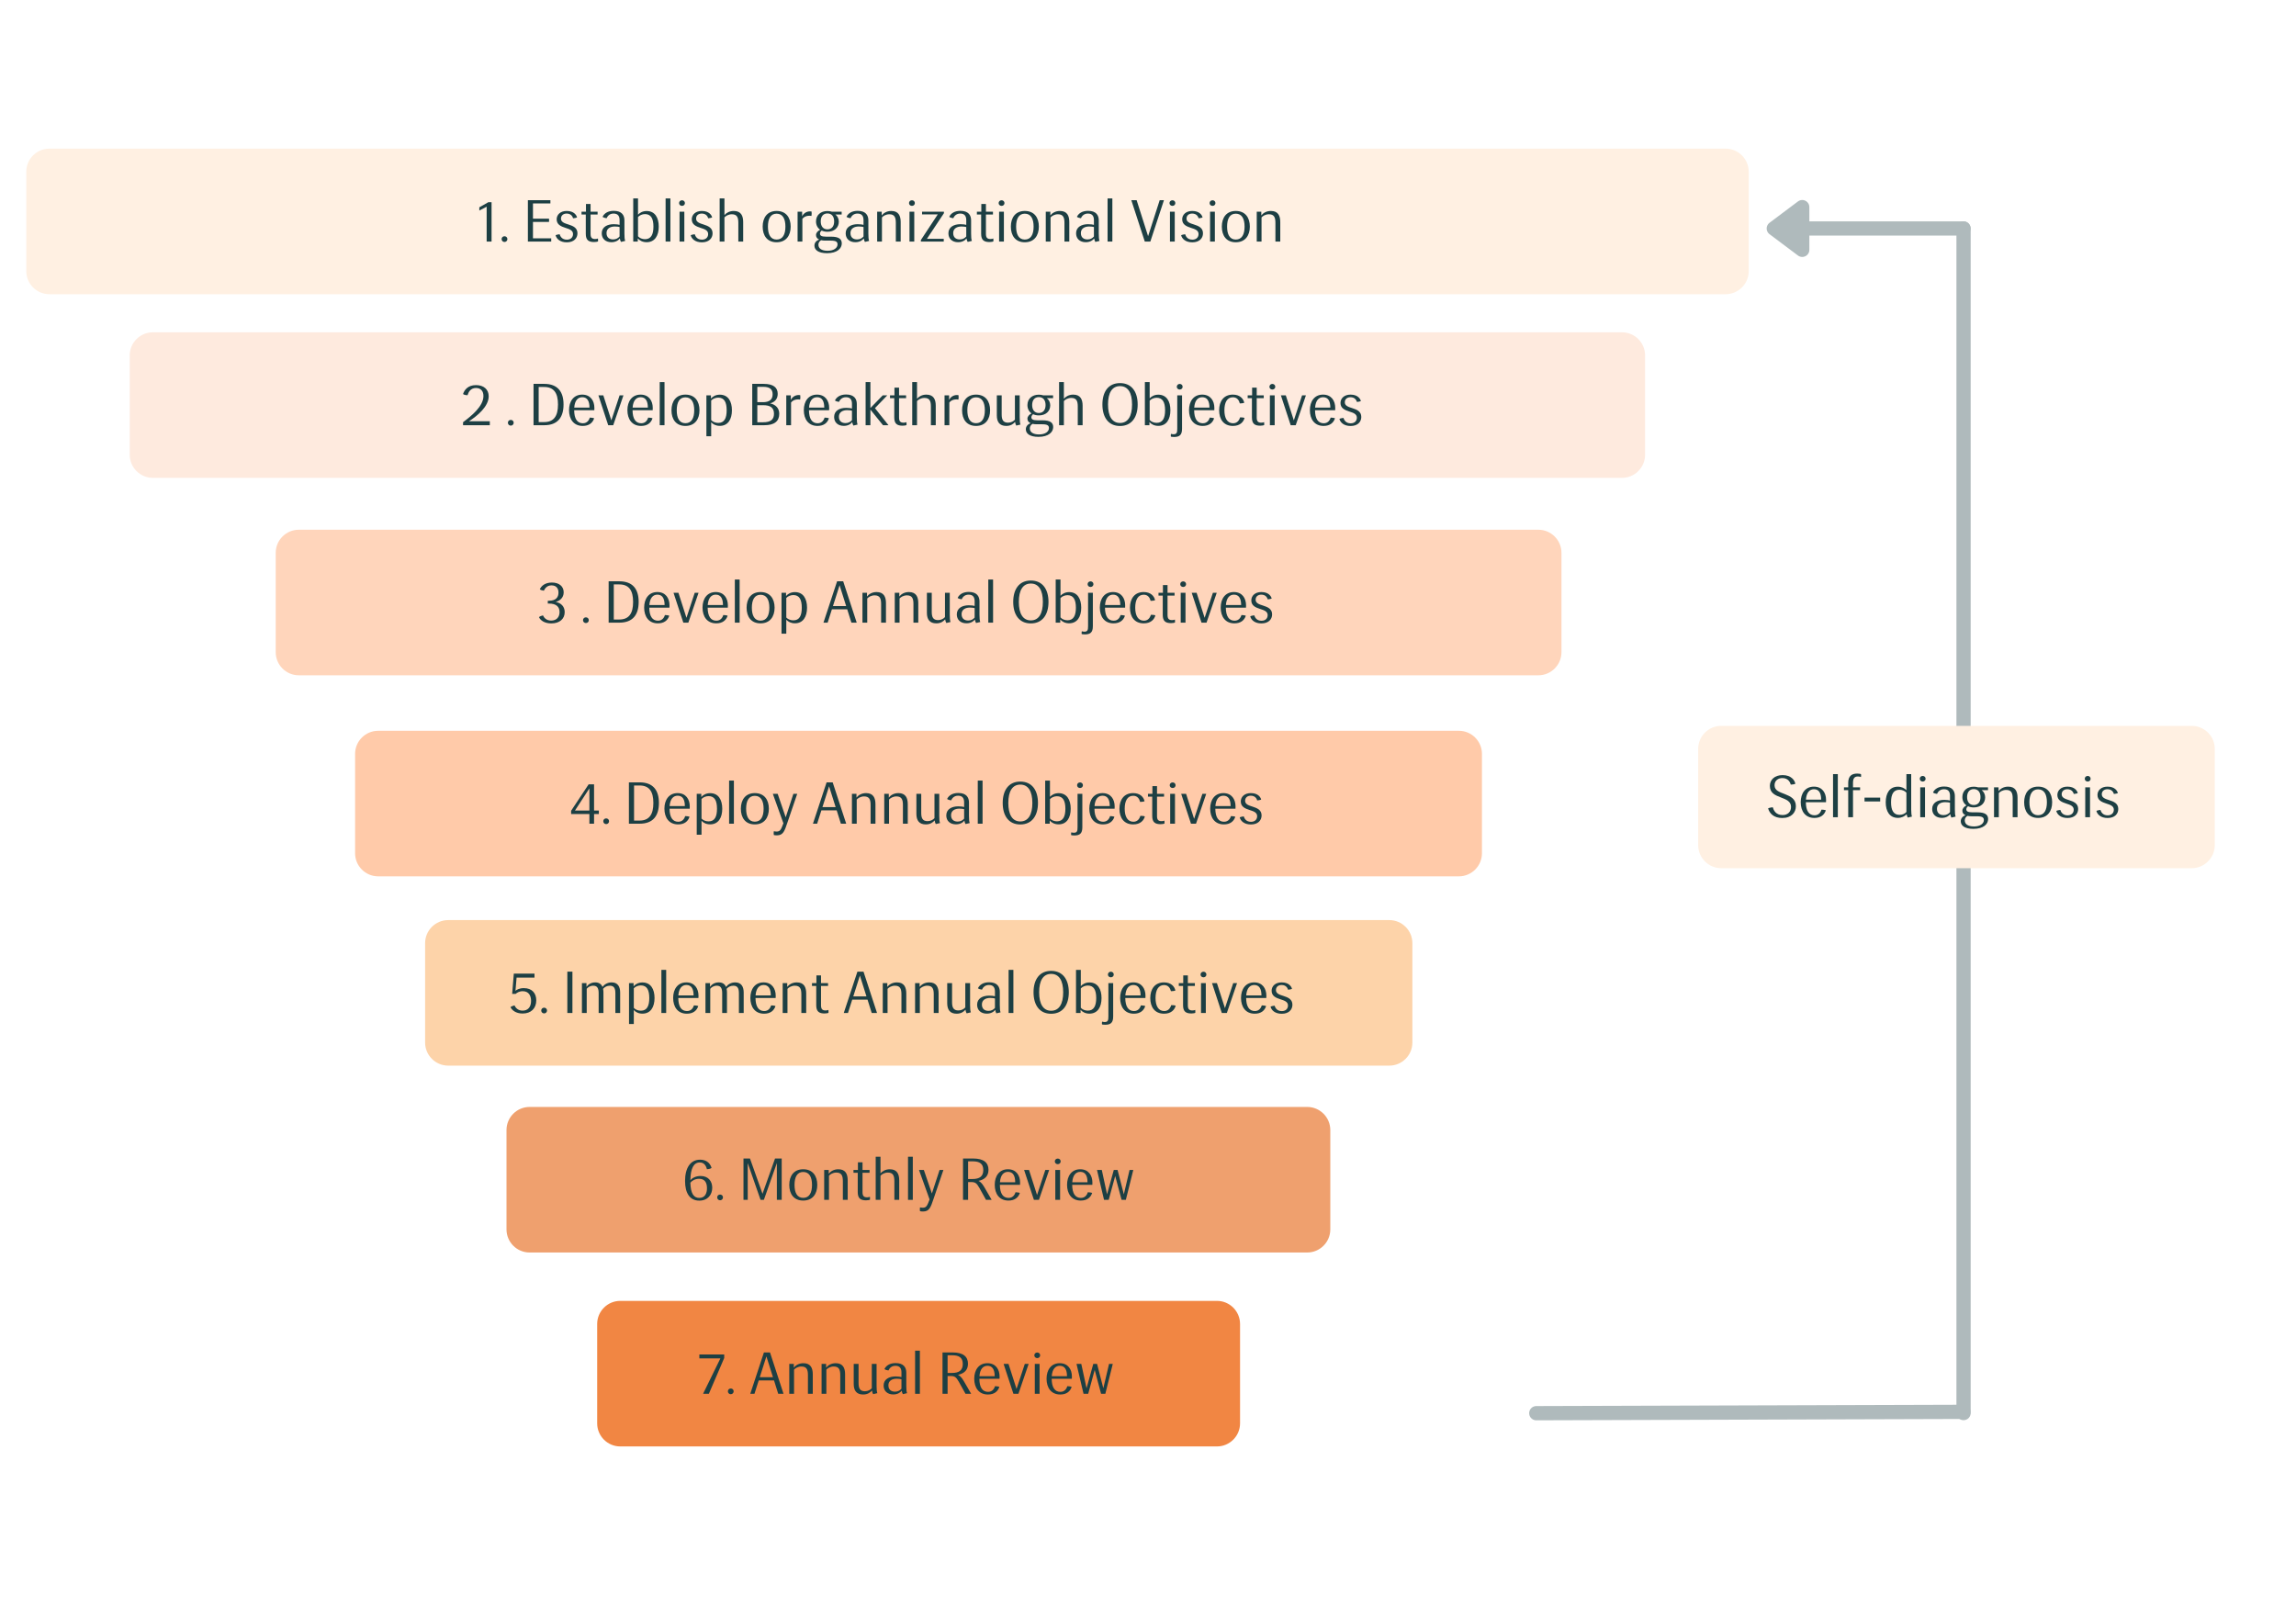 <svg xmlns="http://www.w3.org/2000/svg" width="3750" viewBox="0 0 3750 2625" height="2625" version="1.0"><path fill="#FFF" d="M-375 -262.5H4125V2887.5H-375z"/><path fill="#FFF" d="M-375 -262.5H4125V2887.5H-375z"/><path fill="#FFF" d="M-375 -262.5H4125V2887.5H-375z"/><path fill="#FFF0E2" d="M 2818.438 480.566 L 80.621 480.566 C 59.848 480.566 42.922 463.625 42.922 442.832 L 42.922 280.551 C 42.922 259.758 59.848 242.816 80.621 242.816 L 2818.438 242.816 C 2839.211 242.816 2856.137 259.758 2856.137 280.551 L 2856.137 442.832 C 2856.137 463.625 2839.211 480.566 2818.438 480.566"/><path fill="#FEEADE" d="M 2649.18 780.566 L 249.594 780.566 C 228.82 780.566 211.898 763.625 211.898 742.832 L 211.898 580.551 C 211.898 559.758 228.82 542.816 249.594 542.816 L 2649.18 542.816 C 2669.949 542.816 2686.875 559.758 2686.875 580.551 L 2686.875 742.832 C 2686.875 763.625 2669.949 780.566 2649.18 780.566"/><path fill="#FFD5BB" d="M 2512.609 1103.066 L 488.016 1103.066 C 467.246 1103.066 450.32 1086.125 450.32 1065.332 L 450.32 903.051 C 450.32 882.258 467.246 865.316 488.016 865.316 L 2512.609 865.316 C 2533.379 865.316 2550.305 882.258 2550.305 903.051 L 2550.305 1065.332 C 2550.305 1086.125 2533.379 1103.066 2512.609 1103.066"/><path fill="#FFCAA9" d="M 2382.742 1431.484 L 617.641 1431.484 C 596.875 1431.484 579.953 1414.543 579.953 1393.75 L 579.953 1231.469 C 579.953 1210.676 596.875 1193.734 617.641 1193.734 L 2382.742 1193.734 C 2403.508 1193.734 2420.434 1210.676 2420.434 1231.469 L 2420.434 1393.75 C 2420.434 1414.543 2403.508 1431.484 2382.742 1431.484"/><path fill="#FDD3A9" d="M 2269.098 1740.691 L 732.027 1740.691 C 711.254 1740.691 694.324 1723.75 694.324 1702.957 L 694.324 1540.672 C 694.324 1519.883 711.254 1502.941 732.027 1502.941 L 2269.098 1502.941 C 2289.871 1502.941 2306.801 1519.883 2306.801 1540.672 L 2306.801 1702.957 C 2306.801 1723.75 2289.871 1740.691 2269.098 1740.691"/><path fill="#EFA06E" d="M 2135.051 2045.926 L 864.953 2045.926 C 844.184 2045.926 827.258 2028.984 827.258 2008.191 L 827.258 1845.91 C 827.258 1825.117 844.184 1808.176 864.953 1808.176 L 2135.051 1808.176 C 2155.82 1808.176 2172.746 1825.117 2172.746 1845.91 L 2172.746 2008.191 C 2172.746 2028.984 2155.82 2045.926 2135.051 2045.926"/><path fill="#F18643" d="M 1987.645 2362.719 L 1013.043 2362.719 C 992.273 2362.719 975.348 2345.777 975.348 2324.988 L 975.348 2162.703 C 975.348 2141.91 992.273 2124.969 1013.043 2124.969 L 1987.645 2124.969 C 2008.414 2124.969 2025.34 2141.91 2025.34 2162.703 L 2025.34 2324.988 C 2025.34 2345.777 2008.414 2362.719 1987.645 2362.719"/><g fill="#1D3F43"><g><g><path d="M 15.824 0 L 23.836 0 L 23.836 -64.266 L 18.527 -64.266 L 3.859 -55.969 L 3.859 -50.66 L 15.824 -56.934 Z M 15.824 0" transform="translate(779.016 394.581)"/></g></g></g><g fill="#1D3F43"><g><g><path d="M 13.508 -4.055 C 13.508 -1.449 11.484 0.676 8.781 0.676 C 6.078 0.676 4.055 -1.449 4.055 -4.055 C 4.055 -6.656 6.078 -8.684 8.781 -8.684 C 11.484 -8.684 13.508 -6.656 13.508 -4.055 Z M 13.508 -4.055" transform="translate(815.2 394.581)"/></g></g></g><g fill="#1D3F43"><g><g><path d="M 8.395 0 L 46.512 0 L 46.512 -5.309 L 16.695 -5.309 L 16.695 -32.035 L 42.844 -32.035 C 42.941 -32.906 43.035 -33.773 43.035 -34.738 C 43.035 -35.605 42.941 -36.57 42.844 -37.344 L 16.695 -37.344 L 16.695 -62.238 L 45.16 -62.238 L 45.16 -67.547 L 8.395 -67.547 Z M 8.395 0" transform="translate(853.797 394.581)"/></g></g></g><g fill="#1D3F43"><g><g><path d="M 21.133 1.254 C 32.711 1.254 38.598 -5.402 38.598 -13.508 C 38.598 -22.773 30.977 -25.57 23.836 -27.887 C 17.754 -29.816 11.676 -31.648 11.676 -37.441 C 11.676 -42.555 15.438 -45.738 20.938 -45.738 C 28.465 -45.738 30.781 -40.43 31.457 -38.02 C 33.098 -38.117 36.668 -38.695 37.922 -39.465 C 37.055 -42.941 33.098 -49.984 21.035 -49.984 C 10.613 -49.984 4.633 -43.809 4.633 -36.379 C 4.633 -27.5 11.965 -24.703 19.008 -22.387 C 25.281 -20.359 31.359 -18.527 31.359 -12.254 C 31.359 -6.852 27.5 -3.086 21.324 -3.086 C 13.219 -3.086 10.52 -8.59 9.457 -11.965 C 7.527 -11.773 4.055 -11.098 2.895 -10.324 C 4.246 -4.633 10.035 1.254 21.133 1.254 Z M 21.133 1.254" transform="translate(904.552 394.581)"/></g></g></g><g fill="#1D3F43"><g><g><path d="M 23.062 0.773 C 26.246 0.773 28.852 0.098 29.43 -0.191 C 29.527 -1.254 29.527 -4.246 29.336 -5.02 C 28.371 -4.535 26.441 -4.148 24.801 -4.148 C 19.492 -4.148 17.273 -6.273 17.273 -12.543 L 17.273 -44.195 L 28.754 -44.195 L 28.754 -48.828 L 17.273 -48.828 L 17.273 -61.371 L 9.746 -61.371 L 9.746 -48.828 L 2.508 -48.828 L 2.508 -44.195 L 9.457 -44.195 L 9.457 -12.543 C 9.457 -2.316 14.184 0.773 23.062 0.773 Z M 23.062 0.773" transform="translate(947.298 394.581)"/></g></g></g><g fill="#1D3F43"><g><g><path d="M 12.062 -38.117 C 13.414 -41.105 16.5 -45.738 23.449 -45.738 C 30.977 -45.738 33.289 -41.105 33.289 -35.027 L 33.289 -27.309 C 31.648 -27.789 28.176 -28.371 23.738 -28.371 C 13.219 -28.371 4.148 -23.836 4.148 -13.508 C 4.148 -4.727 10.227 1.062 19.973 1.062 C 27.211 1.062 31.746 -2.316 33.676 -5.113 C 34.062 -2.797 34.738 -0.676 35.605 0.578 L 42.457 -1.062 C 41.492 -3.379 41.203 -7.719 41.203 -13.125 L 41.203 -34.641 C 41.203 -42.941 36.957 -50.176 23.738 -50.176 C 13.797 -50.176 8.008 -45.738 5.5 -40.43 C 6.656 -39.273 9.844 -38.309 12.062 -38.117 Z M 22.773 -3.473 C 16.887 -3.473 11.965 -6.367 11.965 -13.895 C 11.965 -21.711 18.625 -24.605 25.477 -24.605 C 29.141 -24.605 31.941 -24.125 33.289 -23.738 L 33.289 -8.297 C 30.977 -5.598 27.598 -3.473 22.773 -3.473 Z M 22.773 -3.473" transform="translate(978.658 394.581)"/></g></g></g><g fill="#1D3F43"><g><g><path d="M 29.336 1.062 C 42.746 1.062 49.117 -9.746 49.117 -24.414 C 49.117 -39.082 42.844 -49.887 29.336 -49.887 C 22.965 -49.887 18.141 -47.09 15.246 -43.906 L 15.246 -70.441 L 7.43 -70.441 L 7.43 0 L 14.859 0 L 14.859 -5.211 C 17.754 -1.738 22.676 1.062 29.336 1.062 Z M 26.633 -3.859 C 22 -3.859 17.66 -5.789 15.246 -8.59 L 15.246 -40.141 C 17.754 -42.844 22.098 -44.871 26.633 -44.871 C 36.57 -44.871 40.43 -37.344 40.43 -24.414 C 40.43 -11.578 36.57 -3.859 26.633 -3.859 Z M 26.633 -3.859" transform="translate(1026.807 394.581)"/></g></g></g><g fill="#1D3F43"><g><g><path d="M 7.43 0 L 15.246 0 L 15.246 -70.441 L 7.43 -70.441 Z M 7.43 0" transform="translate(1079.685 394.581)"/></g></g></g><g fill="#1D3F43"><g><g><path d="M 11.484 -58.281 C 14.281 -58.281 16.211 -60.406 16.211 -62.816 C 16.211 -65.328 14.281 -67.449 11.484 -67.449 C 8.59 -67.449 6.656 -65.328 6.656 -62.816 C 6.656 -60.406 8.59 -58.281 11.484 -58.281 Z M 7.43 0 L 15.246 0 L 15.246 -48.828 L 7.43 -48.828 Z M 7.43 0" transform="translate(1102.457 394.581)"/></g></g></g><g fill="#1D3F43"><g><g><path d="M 21.133 1.254 C 32.711 1.254 38.598 -5.402 38.598 -13.508 C 38.598 -22.773 30.977 -25.57 23.836 -27.887 C 17.754 -29.816 11.676 -31.648 11.676 -37.441 C 11.676 -42.555 15.438 -45.738 20.938 -45.738 C 28.465 -45.738 30.781 -40.43 31.457 -38.02 C 33.098 -38.117 36.668 -38.695 37.922 -39.465 C 37.055 -42.941 33.098 -49.984 21.035 -49.984 C 10.613 -49.984 4.633 -43.809 4.633 -36.379 C 4.633 -27.5 11.965 -24.703 19.008 -22.387 C 25.281 -20.359 31.359 -18.527 31.359 -12.254 C 31.359 -6.852 27.5 -3.086 21.324 -3.086 C 13.219 -3.086 10.52 -8.59 9.457 -11.965 C 7.527 -11.773 4.055 -11.098 2.895 -10.324 C 4.246 -4.633 10.035 1.254 21.133 1.254 Z M 21.133 1.254" transform="translate(1125.23 394.581)"/></g></g></g><g fill="#1D3F43"><g><g><path d="M 30.492 -49.984 C 23.352 -49.984 18.141 -46.703 15.246 -43.23 L 15.246 -70.441 L 7.43 -70.441 L 7.43 0 L 15.246 0 L 15.246 -39.465 C 17.367 -41.781 21.711 -44.582 27.309 -44.582 C 35.895 -44.582 37.922 -39.371 37.922 -30.59 L 37.922 0 L 45.836 0 L 45.836 -31.941 C 45.836 -42.07 42.359 -49.984 30.492 -49.984 Z M 30.492 -49.984" transform="translate(1167.975 394.581)"/></g></g></g><g fill="#1D3F43"><g><g><path d="M 26.633 1.156 C 41.977 1.156 49.598 -9.746 49.598 -24.414 C 49.598 -39.176 42.07 -49.984 26.633 -49.984 C 11.387 -49.984 3.859 -39.176 3.859 -24.414 C 3.859 -9.648 11.289 1.156 26.633 1.156 Z M 26.633 -3.281 C 16.695 -3.281 12.449 -11.676 12.449 -24.414 C 12.449 -37.152 16.695 -45.547 26.633 -45.547 C 36.668 -45.547 41.012 -37.152 41.012 -24.414 C 41.012 -11.676 36.668 -3.281 26.633 -3.281 Z M 26.633 -3.281" transform="translate(1241.792 394.581)"/></g></g></g><g fill="#1D3F43"><g><g><path d="M 7.43 0 L 15.246 0 L 15.246 -36.957 C 16.113 -38.406 19.59 -42.168 26.922 -42.168 C 28.371 -42.168 29.527 -41.977 30.105 -41.879 C 30.492 -43.328 30.59 -47.766 30.203 -49.117 C 29.43 -49.309 28.371 -49.309 27.598 -49.309 C 21.035 -49.309 16.402 -44.965 14.859 -41.105 L 14.859 -48.828 L 7.43 -48.828 Z M 7.43 0" transform="translate(1295.248 394.581)"/></g></g></g><g fill="#1D3F43"><g><g><path d="M 29.816 -8.008 L 21.613 -8.008 C 13.895 -8.008 11.773 -9.938 11.773 -12.93 C 11.773 -14.957 12.93 -16.695 14.57 -17.949 C 17.273 -16.695 20.457 -16.02 23.93 -16.02 C 35.027 -16.02 42.555 -22.578 42.555 -32.52 C 42.555 -37.344 40.238 -41.879 36.859 -44.195 L 47.188 -44.195 L 47.188 -48.828 L 31.07 -48.828 C 28.949 -49.5 26.633 -49.887 23.93 -49.887 C 12.93 -49.887 5.309 -43.23 5.309 -32.906 C 5.309 -26.922 7.816 -22.289 12.062 -19.301 C 7.914 -17.273 5.309 -14.09 5.309 -10.613 C 5.309 -7.141 7.238 -4.727 10.422 -3.281 C 6.562 -1.93 2.703 1.449 2.703 6.562 C 2.703 13.605 8.973 19.008 23.352 19.008 C 39.949 19.008 47.379 11.098 47.379 3.086 C 47.379 -3.762 43.133 -8.008 29.816 -8.008 Z M 23.93 -45.93 C 31.07 -45.93 34.93 -40.816 34.93 -32.906 C 34.93 -25.09 31.07 -19.973 23.93 -19.973 C 16.887 -19.973 13.027 -25.09 13.027 -32.906 C 13.027 -40.816 16.887 -45.93 23.93 -45.93 Z M 24.316 15.055 C 14.184 15.055 9.262 11.098 9.262 5.309 C 9.262 0.965 11.773 -1.062 13.703 -2.219 C 15.73 -1.738 18.043 -1.543 20.457 -1.543 L 29.336 -1.543 C 38.117 -1.543 40.43 0.484 40.43 4.633 C 40.43 10.422 34.449 15.055 24.316 15.055 Z M 24.316 15.055" transform="translate(1327.477 394.581)"/></g></g></g><g fill="#1D3F43"><g><g><path d="M 12.062 -38.117 C 13.414 -41.105 16.5 -45.738 23.449 -45.738 C 30.977 -45.738 33.289 -41.105 33.289 -35.027 L 33.289 -27.309 C 31.648 -27.789 28.176 -28.371 23.738 -28.371 C 13.219 -28.371 4.148 -23.836 4.148 -13.508 C 4.148 -4.727 10.227 1.062 19.973 1.062 C 27.211 1.062 31.746 -2.316 33.676 -5.113 C 34.062 -2.797 34.738 -0.676 35.605 0.578 L 42.457 -1.062 C 41.492 -3.379 41.203 -7.719 41.203 -13.125 L 41.203 -34.641 C 41.203 -42.941 36.957 -50.176 23.738 -50.176 C 13.797 -50.176 8.008 -45.738 5.5 -40.43 C 6.656 -39.273 9.844 -38.309 12.062 -38.117 Z M 22.773 -3.473 C 16.887 -3.473 11.965 -6.367 11.965 -13.895 C 11.965 -21.711 18.625 -24.605 25.477 -24.605 C 29.141 -24.605 31.941 -24.125 33.289 -23.738 L 33.289 -8.297 C 30.977 -5.598 27.598 -3.473 22.773 -3.473 Z M 22.773 -3.473" transform="translate(1377.074 394.581)"/></g></g></g><g fill="#1D3F43"><g><g><path d="M 30.492 -49.984 C 23.062 -49.984 17.66 -46.414 14.859 -42.652 L 14.859 -48.828 L 7.43 -48.828 L 7.43 0 L 15.246 0 L 15.246 -39.465 C 17.367 -41.781 21.711 -44.582 27.309 -44.582 C 35.895 -44.582 37.922 -39.371 37.922 -30.59 L 37.922 0 L 45.836 0 L 45.836 -31.941 C 45.836 -42.07 42.359 -49.984 30.492 -49.984 Z M 30.492 -49.984" transform="translate(1425.223 394.581)"/></g></g></g><g fill="#1D3F43"><g><g><path d="M 11.484 -58.281 C 14.281 -58.281 16.211 -60.406 16.211 -62.816 C 16.211 -65.328 14.281 -67.449 11.484 -67.449 C 8.59 -67.449 6.656 -65.328 6.656 -62.816 C 6.656 -60.406 8.59 -58.281 11.484 -58.281 Z M 7.43 0 L 15.246 0 L 15.246 -48.828 L 7.43 -48.828 Z M 7.43 0" transform="translate(1478.004 394.581)"/></g></g></g><g fill="#1D3F43"><g><g><path d="M 3.281 0 L 40.625 0 L 40.625 -4.438 L 13.125 -4.438 L 40.914 -46.316 L 40.914 -48.828 L 5.211 -48.828 L 5.211 -44.387 L 30.879 -44.387 L 3.281 -2.508 Z M 3.281 0" transform="translate(1500.776 394.581)"/></g></g></g><g fill="#1D3F43"><g><g><path d="M 12.062 -38.117 C 13.414 -41.105 16.5 -45.738 23.449 -45.738 C 30.977 -45.738 33.289 -41.105 33.289 -35.027 L 33.289 -27.309 C 31.648 -27.789 28.176 -28.371 23.738 -28.371 C 13.219 -28.371 4.148 -23.836 4.148 -13.508 C 4.148 -4.727 10.227 1.062 19.973 1.062 C 27.211 1.062 31.746 -2.316 33.676 -5.113 C 34.062 -2.797 34.738 -0.676 35.605 0.578 L 42.457 -1.062 C 41.492 -3.379 41.203 -7.719 41.203 -13.125 L 41.203 -34.641 C 41.203 -42.941 36.957 -50.176 23.738 -50.176 C 13.797 -50.176 8.008 -45.738 5.5 -40.43 C 6.656 -39.273 9.844 -38.309 12.062 -38.117 Z M 22.773 -3.473 C 16.887 -3.473 11.965 -6.367 11.965 -13.895 C 11.965 -21.711 18.625 -24.605 25.477 -24.605 C 29.141 -24.605 31.941 -24.125 33.289 -23.738 L 33.289 -8.297 C 30.977 -5.598 27.598 -3.473 22.773 -3.473 Z M 22.773 -3.473" transform="translate(1544.873 394.581)"/></g></g></g><g fill="#1D3F43"><g><g><path d="M 23.062 0.773 C 26.246 0.773 28.852 0.098 29.43 -0.191 C 29.527 -1.254 29.527 -4.246 29.336 -5.02 C 28.371 -4.535 26.441 -4.148 24.801 -4.148 C 19.492 -4.148 17.273 -6.273 17.273 -12.543 L 17.273 -44.195 L 28.754 -44.195 L 28.754 -48.828 L 17.273 -48.828 L 17.273 -61.371 L 9.746 -61.371 L 9.746 -48.828 L 2.508 -48.828 L 2.508 -44.195 L 9.457 -44.195 L 9.457 -12.543 C 9.457 -2.316 14.184 0.773 23.062 0.773 Z M 23.062 0.773" transform="translate(1593.023 394.581)"/></g></g></g><g fill="#1D3F43"><g><g><path d="M 11.484 -58.281 C 14.281 -58.281 16.211 -60.406 16.211 -62.816 C 16.211 -65.328 14.281 -67.449 11.484 -67.449 C 8.59 -67.449 6.656 -65.328 6.656 -62.816 C 6.656 -60.406 8.59 -58.281 11.484 -58.281 Z M 7.43 0 L 15.246 0 L 15.246 -48.828 L 7.43 -48.828 Z M 7.43 0" transform="translate(1624.383 394.581)"/></g></g></g><g fill="#1D3F43"><g><g><path d="M 26.633 1.156 C 41.977 1.156 49.598 -9.746 49.598 -24.414 C 49.598 -39.176 42.07 -49.984 26.633 -49.984 C 11.387 -49.984 3.859 -39.176 3.859 -24.414 C 3.859 -9.648 11.289 1.156 26.633 1.156 Z M 26.633 -3.281 C 16.695 -3.281 12.449 -11.676 12.449 -24.414 C 12.449 -37.152 16.695 -45.547 26.633 -45.547 C 36.668 -45.547 41.012 -37.152 41.012 -24.414 C 41.012 -11.676 36.668 -3.281 26.633 -3.281 Z M 26.633 -3.281" transform="translate(1647.155 394.581)"/></g></g></g><g fill="#1D3F43"><g><g><path d="M 30.492 -49.984 C 23.062 -49.984 17.66 -46.414 14.859 -42.652 L 14.859 -48.828 L 7.43 -48.828 L 7.43 0 L 15.246 0 L 15.246 -39.465 C 17.367 -41.781 21.711 -44.582 27.309 -44.582 C 35.895 -44.582 37.922 -39.371 37.922 -30.59 L 37.922 0 L 45.836 0 L 45.836 -31.941 C 45.836 -42.07 42.359 -49.984 30.492 -49.984 Z M 30.492 -49.984" transform="translate(1700.612 394.581)"/></g></g></g><g fill="#1D3F43"><g><g><path d="M 12.062 -38.117 C 13.414 -41.105 16.5 -45.738 23.449 -45.738 C 30.977 -45.738 33.289 -41.105 33.289 -35.027 L 33.289 -27.309 C 31.648 -27.789 28.176 -28.371 23.738 -28.371 C 13.219 -28.371 4.148 -23.836 4.148 -13.508 C 4.148 -4.727 10.227 1.062 19.973 1.062 C 27.211 1.062 31.746 -2.316 33.676 -5.113 C 34.062 -2.797 34.738 -0.676 35.605 0.578 L 42.457 -1.062 C 41.492 -3.379 41.203 -7.719 41.203 -13.125 L 41.203 -34.641 C 41.203 -42.941 36.957 -50.176 23.738 -50.176 C 13.797 -50.176 8.008 -45.738 5.5 -40.43 C 6.656 -39.273 9.844 -38.309 12.062 -38.117 Z M 22.773 -3.473 C 16.887 -3.473 11.965 -6.367 11.965 -13.895 C 11.965 -21.711 18.625 -24.605 25.477 -24.605 C 29.141 -24.605 31.941 -24.125 33.289 -23.738 L 33.289 -8.297 C 30.977 -5.598 27.598 -3.473 22.773 -3.473 Z M 22.773 -3.473" transform="translate(1753.393 394.581)"/></g></g></g><g fill="#1D3F43"><g><g><path d="M 7.43 0 L 15.246 0 L 15.246 -70.441 L 7.43 -70.441 Z M 7.43 0" transform="translate(1801.542 394.581)"/></g></g></g><g fill="#1D3F43"><g><g><path d="M 24.414 0 L 33.484 0 L 55.676 -67.547 L 48.73 -67.547 L 29.816 -8.781 L 11.098 -67.547 L 2.414 -67.547 Z M 24.414 0" transform="translate(1845.35 394.581)"/></g></g></g><g fill="#1D3F43"><g><g><path d="M 11.484 -58.281 C 14.281 -58.281 16.211 -60.406 16.211 -62.816 C 16.211 -65.328 14.281 -67.449 11.484 -67.449 C 8.59 -67.449 6.656 -65.328 6.656 -62.816 C 6.656 -60.406 8.59 -58.281 11.484 -58.281 Z M 7.43 0 L 15.246 0 L 15.246 -48.828 L 7.43 -48.828 Z M 7.43 0" transform="translate(1903.438 394.581)"/></g></g></g><g fill="#1D3F43"><g><g><path d="M 21.133 1.254 C 32.711 1.254 38.598 -5.402 38.598 -13.508 C 38.598 -22.773 30.977 -25.57 23.836 -27.887 C 17.754 -29.816 11.676 -31.648 11.676 -37.441 C 11.676 -42.555 15.438 -45.738 20.938 -45.738 C 28.465 -45.738 30.781 -40.43 31.457 -38.02 C 33.098 -38.117 36.668 -38.695 37.922 -39.465 C 37.055 -42.941 33.098 -49.984 21.035 -49.984 C 10.613 -49.984 4.633 -43.809 4.633 -36.379 C 4.633 -27.5 11.965 -24.703 19.008 -22.387 C 25.281 -20.359 31.359 -18.527 31.359 -12.254 C 31.359 -6.852 27.5 -3.086 21.324 -3.086 C 13.219 -3.086 10.52 -8.59 9.457 -11.965 C 7.527 -11.773 4.055 -11.098 2.895 -10.324 C 4.246 -4.633 10.035 1.254 21.133 1.254 Z M 21.133 1.254" transform="translate(1926.21 394.581)"/></g></g></g><g fill="#1D3F43"><g><g><path d="M 11.484 -58.281 C 14.281 -58.281 16.211 -60.406 16.211 -62.816 C 16.211 -65.328 14.281 -67.449 11.484 -67.449 C 8.59 -67.449 6.656 -65.328 6.656 -62.816 C 6.656 -60.406 8.59 -58.281 11.484 -58.281 Z M 7.43 0 L 15.246 0 L 15.246 -48.828 L 7.43 -48.828 Z M 7.43 0" transform="translate(1968.956 394.581)"/></g></g></g><g fill="#1D3F43"><g><g><path d="M 26.633 1.156 C 41.977 1.156 49.598 -9.746 49.598 -24.414 C 49.598 -39.176 42.07 -49.984 26.633 -49.984 C 11.387 -49.984 3.859 -39.176 3.859 -24.414 C 3.859 -9.648 11.289 1.156 26.633 1.156 Z M 26.633 -3.281 C 16.695 -3.281 12.449 -11.676 12.449 -24.414 C 12.449 -37.152 16.695 -45.547 26.633 -45.547 C 36.668 -45.547 41.012 -37.152 41.012 -24.414 C 41.012 -11.676 36.668 -3.281 26.633 -3.281 Z M 26.633 -3.281" transform="translate(1991.728 394.581)"/></g></g></g><g fill="#1D3F43"><g><g><path d="M 30.492 -49.984 C 23.062 -49.984 17.66 -46.414 14.859 -42.652 L 14.859 -48.828 L 7.43 -48.828 L 7.43 0 L 15.246 0 L 15.246 -39.465 C 17.367 -41.781 21.711 -44.582 27.309 -44.582 C 35.895 -44.582 37.922 -39.371 37.922 -30.59 L 37.922 0 L 45.836 0 L 45.836 -31.941 C 45.836 -42.07 42.359 -49.984 30.492 -49.984 Z M 30.492 -49.984" transform="translate(2045.185 394.581)"/></g></g></g><g fill="#1D3F43"><g><g><path d="M 13.703 -6.465 C 27.5 -15.344 45.93 -30.59 45.93 -47.281 C 45.93 -58.477 37.824 -65.52 25.281 -65.52 C 12.062 -65.52 6.273 -57.801 4.055 -50.949 C 5.309 -49.695 8.781 -49.02 11.387 -49.02 C 12.832 -53.746 16.02 -60.793 25.184 -60.793 C 33 -60.793 37.344 -55.871 37.344 -47.766 C 37.344 -30.879 17.949 -15.438 4.055 -4.922 L 4.055 0 L 47.766 0 L 47.766 -6.465 Z M 13.703 -6.465" transform="translate(752.24 694.581)"/></g></g></g><g fill="#1D3F43"><g><g><path d="M 13.508 -4.055 C 13.508 -1.449 11.484 0.676 8.781 0.676 C 6.078 0.676 4.055 -1.449 4.055 -4.055 C 4.055 -6.656 6.078 -8.684 8.781 -8.684 C 11.484 -8.684 13.508 -6.656 13.508 -4.055 Z M 13.508 -4.055" transform="translate(825.477 694.581)"/></g></g></g><g fill="#1D3F43"><g><g><path d="M 7.332 0 L 24.801 0 C 46.992 0 56.352 -13.125 56.352 -33.871 C 56.352 -54.617 46.898 -67.547 24.703 -67.547 L 7.332 -67.547 Z M 15.73 -5.113 L 15.73 -62.434 L 24.703 -62.434 C 40.43 -62.434 47.281 -52.781 47.281 -33.871 C 47.281 -14.859 40.43 -5.113 24.605 -5.113 Z M 15.73 -5.113" transform="translate(864.074 694.581)"/></g></g></g><g fill="#1D3F43"><g><g><path d="M 45.258 -28.176 C 45.258 -39.852 38.984 -49.984 25.379 -49.984 C 11.289 -49.984 3.859 -38.984 3.859 -24.605 C 3.859 -9.938 11.289 1.156 26.246 1.156 C 36.477 1.156 42.457 -3.859 44.871 -11.289 C 43.52 -11.965 39.852 -12.449 37.824 -12.449 C 36.766 -9.262 34.16 -3.184 26.441 -3.184 C 17.273 -3.184 12.352 -10.52 12.254 -24.508 L 45.16 -24.508 C 45.258 -25.766 45.258 -27.211 45.258 -28.176 Z M 12.352 -28.754 C 13.219 -40.43 18.336 -45.738 25.477 -45.738 C 33.582 -45.738 37.246 -39.562 37.246 -28.754 Z M 12.352 -28.754" transform="translate(925.54 694.581)"/></g></g></g><g fill="#1D3F43"><g><g><path d="M 18.625 0 L 26.824 0 L 43.52 -48.828 L 37.246 -48.828 L 23.738 -7.914 L 10.613 -48.828 L 2.605 -48.828 Z M 18.625 0" transform="translate(974.75 694.581)"/></g></g></g><g fill="#1D3F43"><g><g><path d="M 45.258 -28.176 C 45.258 -39.852 38.984 -49.984 25.379 -49.984 C 11.289 -49.984 3.859 -38.984 3.859 -24.605 C 3.859 -9.938 11.289 1.156 26.246 1.156 C 36.477 1.156 42.457 -3.859 44.871 -11.289 C 43.52 -11.965 39.852 -12.449 37.824 -12.449 C 36.766 -9.262 34.16 -3.184 26.441 -3.184 C 17.273 -3.184 12.352 -10.52 12.254 -24.508 L 45.16 -24.508 C 45.258 -25.766 45.258 -27.211 45.258 -28.176 Z M 12.352 -28.754 C 13.219 -40.43 18.336 -45.738 25.477 -45.738 C 33.582 -45.738 37.246 -39.562 37.246 -28.754 Z M 12.352 -28.754" transform="translate(1020.873 694.581)"/></g></g></g><g fill="#1D3F43"><g><g><path d="M 7.43 0 L 15.246 0 L 15.246 -70.441 L 7.43 -70.441 Z M 7.43 0" transform="translate(1070.084 694.581)"/></g></g></g><g fill="#1D3F43"><g><g><path d="M 26.633 1.156 C 41.977 1.156 49.598 -9.746 49.598 -24.414 C 49.598 -39.176 42.07 -49.984 26.633 -49.984 C 11.387 -49.984 3.859 -39.176 3.859 -24.414 C 3.859 -9.648 11.289 1.156 26.633 1.156 Z M 26.633 -3.281 C 16.695 -3.281 12.449 -11.676 12.449 -24.414 C 12.449 -37.152 16.695 -45.547 26.633 -45.547 C 36.668 -45.547 41.012 -37.152 41.012 -24.414 C 41.012 -11.676 36.668 -3.281 26.633 -3.281 Z M 26.633 -3.281" transform="translate(1092.856 694.581)"/></g></g></g><g fill="#1D3F43"><g><g><path d="M 7.43 18.043 L 15.246 18.043 L 15.246 -4.824 C 18.141 -1.543 22.871 1.062 29.336 1.062 C 42.746 1.062 49.117 -9.746 49.117 -24.414 C 49.117 -39.176 42.844 -49.887 29.336 -49.887 C 22.676 -49.887 17.754 -46.992 14.859 -43.52 L 14.859 -48.828 L 7.43 -48.828 Z M 26.73 -3.762 C 22 -3.762 17.66 -5.691 15.246 -8.395 L 15.246 -40.336 C 17.754 -43.035 22.195 -45.062 26.73 -45.062 C 36.859 -45.062 40.527 -37.344 40.527 -24.414 C 40.527 -11.578 36.859 -3.762 26.73 -3.762 Z M 26.73 -3.762" transform="translate(1146.313 694.581)"/></g></g></g><g fill="#1D3F43"><g><g><path d="M 8.395 0 L 27.984 0 C 44.484 0 52.492 -6.367 52.492 -18.719 C 52.492 -27.5 47.09 -33.676 37.441 -35.703 C 45.352 -37.633 49.984 -43.035 49.984 -51.238 C 49.984 -61.562 42.941 -67.547 26.922 -67.547 L 8.395 -67.547 Z M 16.695 -37.633 L 16.695 -62.723 L 26.055 -62.723 C 36.57 -62.723 41.688 -59.152 41.688 -50.562 C 41.688 -41.879 36.57 -37.633 25.668 -37.633 Z M 16.695 -4.824 L 16.695 -32.711 L 26.344 -32.711 C 38.309 -32.711 43.906 -28.371 43.906 -18.719 C 43.906 -9.07 38.309 -4.824 26.148 -4.824 Z M 16.695 -4.824" transform="translate(1220.226 694.581)"/></g></g></g><g fill="#1D3F43"><g><g><path d="M 7.43 0 L 15.246 0 L 15.246 -36.957 C 16.113 -38.406 19.59 -42.168 26.922 -42.168 C 28.371 -42.168 29.527 -41.977 30.105 -41.879 C 30.492 -43.328 30.59 -47.766 30.203 -49.117 C 29.43 -49.309 28.371 -49.309 27.598 -49.309 C 21.035 -49.309 16.402 -44.965 14.859 -41.105 L 14.859 -48.828 L 7.43 -48.828 Z M 7.43 0" transform="translate(1276.77 694.581)"/></g></g></g><g fill="#1D3F43"><g><g><path d="M 45.258 -28.176 C 45.258 -39.852 38.984 -49.984 25.379 -49.984 C 11.289 -49.984 3.859 -38.984 3.859 -24.605 C 3.859 -9.938 11.289 1.156 26.246 1.156 C 36.477 1.156 42.457 -3.859 44.871 -11.289 C 43.52 -11.965 39.852 -12.449 37.824 -12.449 C 36.766 -9.262 34.16 -3.184 26.441 -3.184 C 17.273 -3.184 12.352 -10.52 12.254 -24.508 L 45.16 -24.508 C 45.258 -25.766 45.258 -27.211 45.258 -28.176 Z M 12.352 -28.754 C 13.219 -40.43 18.336 -45.738 25.477 -45.738 C 33.582 -45.738 37.246 -39.562 37.246 -28.754 Z M 12.352 -28.754" transform="translate(1308.999 694.581)"/></g></g></g><g fill="#1D3F43"><g><g><path d="M 12.062 -38.117 C 13.414 -41.105 16.5 -45.738 23.449 -45.738 C 30.977 -45.738 33.289 -41.105 33.289 -35.027 L 33.289 -27.309 C 31.648 -27.789 28.176 -28.371 23.738 -28.371 C 13.219 -28.371 4.148 -23.836 4.148 -13.508 C 4.148 -4.727 10.227 1.062 19.973 1.062 C 27.211 1.062 31.746 -2.316 33.676 -5.113 C 34.062 -2.797 34.738 -0.676 35.605 0.578 L 42.457 -1.062 C 41.492 -3.379 41.203 -7.719 41.203 -13.125 L 41.203 -34.641 C 41.203 -42.941 36.957 -50.176 23.738 -50.176 C 13.797 -50.176 8.008 -45.738 5.5 -40.43 C 6.656 -39.273 9.844 -38.309 12.062 -38.117 Z M 22.773 -3.473 C 16.887 -3.473 11.965 -6.367 11.965 -13.895 C 11.965 -21.711 18.625 -24.605 25.477 -24.605 C 29.141 -24.605 31.941 -24.125 33.289 -23.738 L 33.289 -8.297 C 30.977 -5.598 27.598 -3.473 22.773 -3.473 Z M 22.773 -3.473" transform="translate(1358.21 694.581)"/></g></g></g><g fill="#1D3F43"><g><g><path d="M 22.676 -27.887 L 42.844 -48.828 L 35.414 -48.828 L 15.246 -28.078 L 15.246 -70.441 L 7.43 -70.441 L 7.43 0 L 15.246 0 L 15.246 -25.477 L 35.801 0 L 44.773 0 Z M 22.676 -27.887" transform="translate(1406.36 694.581)"/></g></g></g><g fill="#1D3F43"><g><g><path d="M 23.062 0.773 C 26.246 0.773 28.852 0.098 29.43 -0.191 C 29.527 -1.254 29.527 -4.246 29.336 -5.02 C 28.371 -4.535 26.441 -4.148 24.801 -4.148 C 19.492 -4.148 17.273 -6.273 17.273 -12.543 L 17.273 -44.195 L 28.754 -44.195 L 28.754 -48.828 L 17.273 -48.828 L 17.273 -61.371 L 9.746 -61.371 L 9.746 -48.828 L 2.508 -48.828 L 2.508 -44.195 L 9.457 -44.195 L 9.457 -12.543 C 9.457 -2.316 14.184 0.773 23.062 0.773 Z M 23.062 0.773" transform="translate(1451.132 694.581)"/></g></g></g><g fill="#1D3F43"><g><g><path d="M 30.492 -49.984 C 23.352 -49.984 18.141 -46.703 15.246 -43.23 L 15.246 -70.441 L 7.43 -70.441 L 7.43 0 L 15.246 0 L 15.246 -39.465 C 17.367 -41.781 21.711 -44.582 27.309 -44.582 C 35.895 -44.582 37.922 -39.371 37.922 -30.59 L 37.922 0 L 45.836 0 L 45.836 -31.941 C 45.836 -42.07 42.359 -49.984 30.492 -49.984 Z M 30.492 -49.984" transform="translate(1482.492 694.581)"/></g></g></g><g fill="#1D3F43"><g><g><path d="M 7.43 0 L 15.246 0 L 15.246 -36.957 C 16.113 -38.406 19.59 -42.168 26.922 -42.168 C 28.371 -42.168 29.527 -41.977 30.105 -41.879 C 30.492 -43.328 30.59 -47.766 30.203 -49.117 C 29.43 -49.309 28.371 -49.309 27.598 -49.309 C 21.035 -49.309 16.402 -44.965 14.859 -41.105 L 14.859 -48.828 L 7.43 -48.828 Z M 7.43 0" transform="translate(1535.273 694.581)"/></g></g></g><g fill="#1D3F43"><g><g><path d="M 26.633 1.156 C 41.977 1.156 49.598 -9.746 49.598 -24.414 C 49.598 -39.176 42.07 -49.984 26.633 -49.984 C 11.387 -49.984 3.859 -39.176 3.859 -24.414 C 3.859 -9.648 11.289 1.156 26.633 1.156 Z M 26.633 -3.281 C 16.695 -3.281 12.449 -11.676 12.449 -24.414 C 12.449 -37.152 16.695 -45.547 26.633 -45.547 C 36.668 -45.547 41.012 -37.152 41.012 -24.414 C 41.012 -11.676 36.668 -3.281 26.633 -3.281 Z M 26.633 -3.281" transform="translate(1567.501 694.581)"/></g></g></g><g fill="#1D3F43"><g><g><path d="M 22.484 1.156 C 29.914 1.156 34.16 -2.121 36.957 -5.402 C 37.344 -2.703 37.922 -0.773 38.887 0.578 L 45.738 -1.062 C 44.773 -3.379 44.484 -7.914 44.484 -12.93 L 44.484 -48.828 L 36.668 -48.828 L 36.668 -9.07 C 34.547 -6.562 30.301 -4.148 25.477 -4.148 C 17.176 -4.148 15.055 -9.168 15.055 -17.66 L 15.055 -48.828 L 7.141 -48.828 L 7.141 -16.02 C 7.141 -5.309 11.676 1.156 22.484 1.156 Z M 22.484 1.156" transform="translate(1620.958 694.581)"/></g></g></g><g fill="#1D3F43"><g><g><path d="M 29.816 -8.008 L 21.613 -8.008 C 13.895 -8.008 11.773 -9.938 11.773 -12.93 C 11.773 -14.957 12.93 -16.695 14.57 -17.949 C 17.273 -16.695 20.457 -16.02 23.93 -16.02 C 35.027 -16.02 42.555 -22.578 42.555 -32.52 C 42.555 -37.344 40.238 -41.879 36.859 -44.195 L 47.188 -44.195 L 47.188 -48.828 L 31.07 -48.828 C 28.949 -49.5 26.633 -49.887 23.93 -49.887 C 12.93 -49.887 5.309 -43.23 5.309 -32.906 C 5.309 -26.922 7.816 -22.289 12.062 -19.301 C 7.914 -17.273 5.309 -14.09 5.309 -10.613 C 5.309 -7.141 7.238 -4.727 10.422 -3.281 C 6.562 -1.93 2.703 1.449 2.703 6.562 C 2.703 13.605 8.973 19.008 23.352 19.008 C 39.949 19.008 47.379 11.098 47.379 3.086 C 47.379 -3.762 43.133 -8.008 29.816 -8.008 Z M 23.93 -45.93 C 31.07 -45.93 34.93 -40.816 34.93 -32.906 C 34.93 -25.09 31.07 -19.973 23.93 -19.973 C 16.887 -19.973 13.027 -25.09 13.027 -32.906 C 13.027 -40.816 16.887 -45.93 23.93 -45.93 Z M 24.316 15.055 C 14.184 15.055 9.262 11.098 9.262 5.309 C 9.262 0.965 11.773 -1.062 13.703 -2.219 C 15.73 -1.738 18.043 -1.543 20.457 -1.543 L 29.336 -1.543 C 38.117 -1.543 40.43 0.484 40.43 4.633 C 40.43 10.422 34.449 15.055 24.316 15.055 Z M 24.316 15.055" transform="translate(1672.774 694.581)"/></g></g></g><g fill="#1D3F43"><g><g><path d="M 30.492 -49.984 C 23.352 -49.984 18.141 -46.703 15.246 -43.23 L 15.246 -70.441 L 7.43 -70.441 L 7.43 0 L 15.246 0 L 15.246 -39.465 C 17.367 -41.781 21.711 -44.582 27.309 -44.582 C 35.895 -44.582 37.922 -39.371 37.922 -30.59 L 37.922 0 L 45.836 0 L 45.836 -31.941 C 45.836 -42.07 42.359 -49.984 30.492 -49.984 Z M 30.492 -49.984" transform="translate(1722.37 694.581)"/></g></g></g><g fill="#1D3F43"><g><g><path d="M 33.098 1.254 C 52.301 1.254 61.949 -13.316 61.949 -33.871 C 61.949 -54.422 52.301 -68.801 33.098 -68.801 C 13.895 -68.801 4.344 -54.422 4.344 -33.871 C 4.344 -13.316 13.797 1.254 33.098 1.254 Z M 33.098 -3.668 C 20.168 -3.668 13.508 -14.668 13.508 -33.871 C 13.508 -53.07 20.168 -63.879 33.098 -63.879 C 46.027 -63.879 52.781 -53.07 52.781 -33.871 C 52.781 -14.668 46.027 -3.668 33.098 -3.668 Z M 33.098 -3.668" transform="translate(1796.187 694.581)"/></g></g></g><g fill="#1D3F43"><g><g><path d="M 29.336 1.062 C 42.746 1.062 49.117 -9.746 49.117 -24.414 C 49.117 -39.082 42.844 -49.887 29.336 -49.887 C 22.965 -49.887 18.141 -47.09 15.246 -43.906 L 15.246 -70.441 L 7.43 -70.441 L 7.43 0 L 14.859 0 L 14.859 -5.211 C 17.754 -1.738 22.676 1.062 29.336 1.062 Z M 26.633 -3.859 C 22 -3.859 17.66 -5.789 15.246 -8.59 L 15.246 -40.141 C 17.754 -42.844 22.098 -44.871 26.633 -44.871 C 36.57 -44.871 40.43 -37.344 40.43 -24.414 C 40.43 -11.578 36.57 -3.859 26.633 -3.859 Z M 26.633 -3.859" transform="translate(1862.477 694.581)"/></g></g></g><g fill="#1D3F43"><g><g><path d="M 11.484 -58.281 C 14.281 -58.281 16.211 -60.406 16.211 -62.816 C 16.211 -65.328 14.281 -67.449 11.484 -67.449 C 8.59 -67.449 6.656 -65.328 6.656 -62.816 C 6.656 -60.406 8.59 -58.281 11.484 -58.281 Z M 2.219 19.203 C 11.098 19.203 15.246 15.922 15.246 5.789 L 15.246 -48.828 L 7.43 -48.828 L 7.43 5.309 C 7.43 11.867 6.754 14.766 1.352 14.766 C 0 14.766 -1.832 14.473 -2.703 14.09 C -3.184 14.957 -3.281 17.949 -2.895 18.719 C -2.027 18.914 0.098 19.203 2.219 19.203 Z M 2.219 19.203" transform="translate(1915.355 694.581)"/></g></g></g><g fill="#1D3F43"><g><g><path d="M 45.258 -28.176 C 45.258 -39.852 38.984 -49.984 25.379 -49.984 C 11.289 -49.984 3.859 -38.984 3.859 -24.605 C 3.859 -9.938 11.289 1.156 26.246 1.156 C 36.477 1.156 42.457 -3.859 44.871 -11.289 C 43.52 -11.965 39.852 -12.449 37.824 -12.449 C 36.766 -9.262 34.16 -3.184 26.441 -3.184 C 17.273 -3.184 12.352 -10.52 12.254 -24.508 L 45.16 -24.508 C 45.258 -25.766 45.258 -27.211 45.258 -28.176 Z M 12.352 -28.754 C 13.219 -40.43 18.336 -45.738 25.477 -45.738 C 33.582 -45.738 37.246 -39.562 37.246 -28.754 Z M 12.352 -28.754" transform="translate(1938.127 694.581)"/></g></g></g><g fill="#1D3F43"><g><g><path d="M 26.441 1.156 C 38.117 1.156 43.711 -5.5 45.352 -11.867 C 44.098 -12.641 39.852 -12.93 38.02 -12.832 C 36.477 -7.332 32.809 -3.184 26.633 -3.184 C 17.176 -3.184 12.449 -11.484 12.449 -24.414 C 12.449 -37.535 17.078 -45.641 26.344 -45.641 C 33.387 -45.641 36.379 -40.527 37.633 -35.605 C 39.465 -35.512 43.422 -35.992 44.871 -36.668 C 43.422 -43.52 37.633 -49.984 26.246 -49.984 C 11.387 -49.984 3.859 -39.176 3.859 -24.414 C 3.859 -9.648 11.195 1.156 26.441 1.156 Z M 26.441 1.156" transform="translate(1987.338 694.581)"/></g></g></g><g fill="#1D3F43"><g><g><path d="M 23.062 0.773 C 26.246 0.773 28.852 0.098 29.43 -0.191 C 29.527 -1.254 29.527 -4.246 29.336 -5.02 C 28.371 -4.535 26.441 -4.148 24.801 -4.148 C 19.492 -4.148 17.273 -6.273 17.273 -12.543 L 17.273 -44.195 L 28.754 -44.195 L 28.754 -48.828 L 17.273 -48.828 L 17.273 -61.371 L 9.746 -61.371 L 9.746 -48.828 L 2.508 -48.828 L 2.508 -44.195 L 9.457 -44.195 L 9.457 -12.543 C 9.457 -2.316 14.184 0.773 23.062 0.773 Z M 23.062 0.773" transform="translate(2035.295 694.581)"/></g></g></g><g fill="#1D3F43"><g><g><path d="M 11.484 -58.281 C 14.281 -58.281 16.211 -60.406 16.211 -62.816 C 16.211 -65.328 14.281 -67.449 11.484 -67.449 C 8.59 -67.449 6.656 -65.328 6.656 -62.816 C 6.656 -60.406 8.59 -58.281 11.484 -58.281 Z M 7.43 0 L 15.246 0 L 15.246 -48.828 L 7.43 -48.828 Z M 7.43 0" transform="translate(2066.655 694.581)"/></g></g></g><g fill="#1D3F43"><g><g><path d="M 18.625 0 L 26.824 0 L 43.52 -48.828 L 37.246 -48.828 L 23.738 -7.914 L 10.613 -48.828 L 2.605 -48.828 Z M 18.625 0" transform="translate(2089.427 694.581)"/></g></g></g><g fill="#1D3F43"><g><g><path d="M 45.258 -28.176 C 45.258 -39.852 38.984 -49.984 25.379 -49.984 C 11.289 -49.984 3.859 -38.984 3.859 -24.605 C 3.859 -9.938 11.289 1.156 26.246 1.156 C 36.477 1.156 42.457 -3.859 44.871 -11.289 C 43.52 -11.965 39.852 -12.449 37.824 -12.449 C 36.766 -9.262 34.16 -3.184 26.441 -3.184 C 17.273 -3.184 12.352 -10.52 12.254 -24.508 L 45.16 -24.508 C 45.258 -25.766 45.258 -27.211 45.258 -28.176 Z M 12.352 -28.754 C 13.219 -40.43 18.336 -45.738 25.477 -45.738 C 33.582 -45.738 37.246 -39.562 37.246 -28.754 Z M 12.352 -28.754" transform="translate(2135.55 694.581)"/></g></g></g><g fill="#1D3F43"><g><g><path d="M 21.133 1.254 C 32.711 1.254 38.598 -5.402 38.598 -13.508 C 38.598 -22.773 30.977 -25.57 23.836 -27.887 C 17.754 -29.816 11.676 -31.648 11.676 -37.441 C 11.676 -42.555 15.438 -45.738 20.938 -45.738 C 28.465 -45.738 30.781 -40.43 31.457 -38.02 C 33.098 -38.117 36.668 -38.695 37.922 -39.465 C 37.055 -42.941 33.098 -49.984 21.035 -49.984 C 10.613 -49.984 4.633 -43.809 4.633 -36.379 C 4.633 -27.5 11.965 -24.703 19.008 -22.387 C 25.281 -20.359 31.359 -18.527 31.359 -12.254 C 31.359 -6.852 27.5 -3.086 21.324 -3.086 C 13.219 -3.086 10.52 -8.59 9.457 -11.965 C 7.527 -11.773 4.055 -11.098 2.895 -10.324 C 4.246 -4.633 10.035 1.254 21.133 1.254 Z M 21.133 1.254" transform="translate(2184.761 694.581)"/></g></g></g><g fill="#1D3F43"><g><g><path d="M 23.254 1.254 C 36.766 1.254 45.062 -6.176 45.062 -17.176 C 45.062 -26.535 38.984 -32.23 30.301 -33.871 C 36.57 -35.414 43.422 -40.336 43.422 -49.5 C 43.422 -59.344 35.895 -65.52 24.125 -65.52 C 12.93 -65.52 6.852 -59.922 4.438 -54.52 C 5.402 -53.363 8.59 -52.492 11 -52.203 C 12.738 -55.773 16.02 -60.887 23.543 -60.887 C 31.266 -60.887 34.93 -55.969 34.93 -49.117 C 34.93 -41.395 30.59 -35.801 19.492 -35.801 L 17.465 -35.801 L 17.465 -31.168 L 19.395 -31.168 C 31.266 -31.168 36.668 -25.859 36.668 -17.273 C 36.668 -9.262 31.941 -3.379 22.965 -3.379 C 15.055 -3.379 11.289 -8.105 9.555 -11.867 C 7.332 -11.387 4.148 -10.227 3.086 -8.973 C 5.113 -4.246 11.484 1.254 23.254 1.254 Z M 23.254 1.254" transform="translate(877.24 1017.081)"/></g></g></g><g fill="#1D3F43"><g><g><path d="M 13.508 -4.055 C 13.508 -1.449 11.484 0.676 8.781 0.676 C 6.078 0.676 4.055 -1.449 4.055 -4.055 C 4.055 -6.656 6.078 -8.684 8.781 -8.684 C 11.484 -8.684 13.508 -6.656 13.508 -4.055 Z M 13.508 -4.055" transform="translate(948.16 1017.081)"/></g></g></g><g fill="#1D3F43"><g><g><path d="M 7.332 0 L 24.801 0 C 46.992 0 56.352 -13.125 56.352 -33.871 C 56.352 -54.617 46.898 -67.547 24.703 -67.547 L 7.332 -67.547 Z M 15.73 -5.113 L 15.73 -62.434 L 24.703 -62.434 C 40.43 -62.434 47.281 -52.781 47.281 -33.871 C 47.281 -14.859 40.43 -5.113 24.605 -5.113 Z M 15.73 -5.113" transform="translate(986.758 1017.081)"/></g></g></g><g fill="#1D3F43"><g><g><path d="M 45.258 -28.176 C 45.258 -39.852 38.984 -49.984 25.379 -49.984 C 11.289 -49.984 3.859 -38.984 3.859 -24.605 C 3.859 -9.938 11.289 1.156 26.246 1.156 C 36.477 1.156 42.457 -3.859 44.871 -11.289 C 43.52 -11.965 39.852 -12.449 37.824 -12.449 C 36.766 -9.262 34.16 -3.184 26.441 -3.184 C 17.273 -3.184 12.352 -10.52 12.254 -24.508 L 45.16 -24.508 C 45.258 -25.766 45.258 -27.211 45.258 -28.176 Z M 12.352 -28.754 C 13.219 -40.43 18.336 -45.738 25.477 -45.738 C 33.582 -45.738 37.246 -39.562 37.246 -28.754 Z M 12.352 -28.754" transform="translate(1048.223 1017.081)"/></g></g></g><g fill="#1D3F43"><g><g><path d="M 18.625 0 L 26.824 0 L 43.52 -48.828 L 37.246 -48.828 L 23.738 -7.914 L 10.613 -48.828 L 2.605 -48.828 Z M 18.625 0" transform="translate(1097.434 1017.081)"/></g></g></g><g fill="#1D3F43"><g><g><path d="M 45.258 -28.176 C 45.258 -39.852 38.984 -49.984 25.379 -49.984 C 11.289 -49.984 3.859 -38.984 3.859 -24.605 C 3.859 -9.938 11.289 1.156 26.246 1.156 C 36.477 1.156 42.457 -3.859 44.871 -11.289 C 43.52 -11.965 39.852 -12.449 37.824 -12.449 C 36.766 -9.262 34.16 -3.184 26.441 -3.184 C 17.273 -3.184 12.352 -10.52 12.254 -24.508 L 45.16 -24.508 C 45.258 -25.766 45.258 -27.211 45.258 -28.176 Z M 12.352 -28.754 C 13.219 -40.43 18.336 -45.738 25.477 -45.738 C 33.582 -45.738 37.246 -39.562 37.246 -28.754 Z M 12.352 -28.754" transform="translate(1143.557 1017.081)"/></g></g></g><g fill="#1D3F43"><g><g><path d="M 7.43 0 L 15.246 0 L 15.246 -70.441 L 7.43 -70.441 Z M 7.43 0" transform="translate(1192.768 1017.081)"/></g></g></g><g fill="#1D3F43"><g><g><path d="M 26.633 1.156 C 41.977 1.156 49.598 -9.746 49.598 -24.414 C 49.598 -39.176 42.07 -49.984 26.633 -49.984 C 11.387 -49.984 3.859 -39.176 3.859 -24.414 C 3.859 -9.648 11.289 1.156 26.633 1.156 Z M 26.633 -3.281 C 16.695 -3.281 12.449 -11.676 12.449 -24.414 C 12.449 -37.152 16.695 -45.547 26.633 -45.547 C 36.668 -45.547 41.012 -37.152 41.012 -24.414 C 41.012 -11.676 36.668 -3.281 26.633 -3.281 Z M 26.633 -3.281" transform="translate(1215.54 1017.081)"/></g></g></g><g fill="#1D3F43"><g><g><path d="M 7.43 18.043 L 15.246 18.043 L 15.246 -4.824 C 18.141 -1.543 22.871 1.062 29.336 1.062 C 42.746 1.062 49.117 -9.746 49.117 -24.414 C 49.117 -39.176 42.844 -49.887 29.336 -49.887 C 22.676 -49.887 17.754 -46.992 14.859 -43.52 L 14.859 -48.828 L 7.43 -48.828 Z M 26.73 -3.762 C 22 -3.762 17.66 -5.691 15.246 -8.395 L 15.246 -40.336 C 17.754 -43.035 22.195 -45.062 26.73 -45.062 C 36.859 -45.062 40.527 -37.344 40.527 -24.414 C 40.527 -11.578 36.859 -3.762 26.73 -3.762 Z M 26.73 -3.762" transform="translate(1268.997 1017.081)"/></g></g></g><g fill="#1D3F43"><g><g><path d="M 47.668 0 L 56.352 0 L 34.254 -67.547 L 24.316 -67.547 L 2.027 0 L 8.879 0 L 15.824 -21.809 L 40.816 -21.809 Z M 17.562 -27.113 L 28.371 -61.082 L 39.082 -27.113 Z M 17.562 -27.113" transform="translate(1342.91 1017.081)"/></g></g></g><g fill="#1D3F43"><g><g><path d="M 30.492 -49.984 C 23.062 -49.984 17.66 -46.414 14.859 -42.652 L 14.859 -48.828 L 7.43 -48.828 L 7.43 0 L 15.246 0 L 15.246 -39.465 C 17.367 -41.781 21.711 -44.582 27.309 -44.582 C 35.895 -44.582 37.922 -39.371 37.922 -30.59 L 37.922 0 L 45.836 0 L 45.836 -31.941 C 45.836 -42.07 42.359 -49.984 30.492 -49.984 Z M 30.492 -49.984" transform="translate(1401.191 1017.081)"/></g></g></g><g fill="#1D3F43"><g><g><path d="M 30.492 -49.984 C 23.062 -49.984 17.66 -46.414 14.859 -42.652 L 14.859 -48.828 L 7.43 -48.828 L 7.43 0 L 15.246 0 L 15.246 -39.465 C 17.367 -41.781 21.711 -44.582 27.309 -44.582 C 35.895 -44.582 37.922 -39.371 37.922 -30.59 L 37.922 0 L 45.836 0 L 45.836 -31.941 C 45.836 -42.07 42.359 -49.984 30.492 -49.984 Z M 30.492 -49.984" transform="translate(1453.972 1017.081)"/></g></g></g><g fill="#1D3F43"><g><g><path d="M 22.484 1.156 C 29.914 1.156 34.16 -2.121 36.957 -5.402 C 37.344 -2.703 37.922 -0.773 38.887 0.578 L 45.738 -1.062 C 44.773 -3.379 44.484 -7.914 44.484 -12.93 L 44.484 -48.828 L 36.668 -48.828 L 36.668 -9.07 C 34.547 -6.562 30.301 -4.148 25.477 -4.148 C 17.176 -4.148 15.055 -9.168 15.055 -17.66 L 15.055 -48.828 L 7.141 -48.828 L 7.141 -16.02 C 7.141 -5.309 11.676 1.156 22.484 1.156 Z M 22.484 1.156" transform="translate(1506.754 1017.081)"/></g></g></g><g fill="#1D3F43"><g><g><path d="M 12.062 -38.117 C 13.414 -41.105 16.5 -45.738 23.449 -45.738 C 30.977 -45.738 33.289 -41.105 33.289 -35.027 L 33.289 -27.309 C 31.648 -27.789 28.176 -28.371 23.738 -28.371 C 13.219 -28.371 4.148 -23.836 4.148 -13.508 C 4.148 -4.727 10.227 1.062 19.973 1.062 C 27.211 1.062 31.746 -2.316 33.676 -5.113 C 34.062 -2.797 34.738 -0.676 35.605 0.578 L 42.457 -1.062 C 41.492 -3.379 41.203 -7.719 41.203 -13.125 L 41.203 -34.641 C 41.203 -42.941 36.957 -50.176 23.738 -50.176 C 13.797 -50.176 8.008 -45.738 5.5 -40.43 C 6.656 -39.273 9.844 -38.309 12.062 -38.117 Z M 22.773 -3.473 C 16.887 -3.473 11.965 -6.367 11.965 -13.895 C 11.965 -21.711 18.625 -24.605 25.477 -24.605 C 29.141 -24.605 31.941 -24.125 33.289 -23.738 L 33.289 -8.297 C 30.977 -5.598 27.598 -3.473 22.773 -3.473 Z M 22.773 -3.473" transform="translate(1558.57 1017.081)"/></g></g></g><g fill="#1D3F43"><g><g><path d="M 7.43 0 L 15.246 0 L 15.246 -70.441 L 7.43 -70.441 Z M 7.43 0" transform="translate(1606.72 1017.081)"/></g></g></g><g fill="#1D3F43"><g><g><path d="M 33.098 1.254 C 52.301 1.254 61.949 -13.316 61.949 -33.871 C 61.949 -54.422 52.301 -68.801 33.098 -68.801 C 13.895 -68.801 4.344 -54.422 4.344 -33.871 C 4.344 -13.316 13.797 1.254 33.098 1.254 Z M 33.098 -3.668 C 20.168 -3.668 13.508 -14.668 13.508 -33.871 C 13.508 -53.07 20.168 -63.879 33.098 -63.879 C 46.027 -63.879 52.781 -53.07 52.781 -33.871 C 52.781 -14.668 46.027 -3.668 33.098 -3.668 Z M 33.098 -3.668" transform="translate(1650.527 1017.081)"/></g></g></g><g fill="#1D3F43"><g><g><path d="M 29.336 1.062 C 42.746 1.062 49.117 -9.746 49.117 -24.414 C 49.117 -39.082 42.844 -49.887 29.336 -49.887 C 22.965 -49.887 18.141 -47.09 15.246 -43.906 L 15.246 -70.441 L 7.43 -70.441 L 7.43 0 L 14.859 0 L 14.859 -5.211 C 17.754 -1.738 22.676 1.062 29.336 1.062 Z M 26.633 -3.859 C 22 -3.859 17.66 -5.789 15.246 -8.59 L 15.246 -40.141 C 17.754 -42.844 22.098 -44.871 26.633 -44.871 C 36.57 -44.871 40.43 -37.344 40.43 -24.414 C 40.43 -11.578 36.57 -3.859 26.633 -3.859 Z M 26.633 -3.859" transform="translate(1716.817 1017.081)"/></g></g></g><g fill="#1D3F43"><g><g><path d="M 11.484 -58.281 C 14.281 -58.281 16.211 -60.406 16.211 -62.816 C 16.211 -65.328 14.281 -67.449 11.484 -67.449 C 8.59 -67.449 6.656 -65.328 6.656 -62.816 C 6.656 -60.406 8.59 -58.281 11.484 -58.281 Z M 2.219 19.203 C 11.098 19.203 15.246 15.922 15.246 5.789 L 15.246 -48.828 L 7.43 -48.828 L 7.43 5.309 C 7.43 11.867 6.754 14.766 1.352 14.766 C 0 14.766 -1.832 14.473 -2.703 14.09 C -3.184 14.957 -3.281 17.949 -2.895 18.719 C -2.027 18.914 0.098 19.203 2.219 19.203 Z M 2.219 19.203" transform="translate(1769.694 1017.081)"/></g></g></g><g fill="#1D3F43"><g><g><path d="M 45.258 -28.176 C 45.258 -39.852 38.984 -49.984 25.379 -49.984 C 11.289 -49.984 3.859 -38.984 3.859 -24.605 C 3.859 -9.938 11.289 1.156 26.246 1.156 C 36.477 1.156 42.457 -3.859 44.871 -11.289 C 43.52 -11.965 39.852 -12.449 37.824 -12.449 C 36.766 -9.262 34.16 -3.184 26.441 -3.184 C 17.273 -3.184 12.352 -10.52 12.254 -24.508 L 45.16 -24.508 C 45.258 -25.766 45.258 -27.211 45.258 -28.176 Z M 12.352 -28.754 C 13.219 -40.43 18.336 -45.738 25.477 -45.738 C 33.582 -45.738 37.246 -39.562 37.246 -28.754 Z M 12.352 -28.754" transform="translate(1792.467 1017.081)"/></g></g></g><g fill="#1D3F43"><g><g><path d="M 26.441 1.156 C 38.117 1.156 43.711 -5.5 45.352 -11.867 C 44.098 -12.641 39.852 -12.93 38.02 -12.832 C 36.477 -7.332 32.809 -3.184 26.633 -3.184 C 17.176 -3.184 12.449 -11.484 12.449 -24.414 C 12.449 -37.535 17.078 -45.641 26.344 -45.641 C 33.387 -45.641 36.379 -40.527 37.633 -35.605 C 39.465 -35.512 43.422 -35.992 44.871 -36.668 C 43.422 -43.52 37.633 -49.984 26.246 -49.984 C 11.387 -49.984 3.859 -39.176 3.859 -24.414 C 3.859 -9.648 11.195 1.156 26.441 1.156 Z M 26.441 1.156" transform="translate(1841.678 1017.081)"/></g></g></g><g fill="#1D3F43"><g><g><path d="M 23.062 0.773 C 26.246 0.773 28.852 0.098 29.43 -0.191 C 29.527 -1.254 29.527 -4.246 29.336 -5.02 C 28.371 -4.535 26.441 -4.148 24.801 -4.148 C 19.492 -4.148 17.273 -6.273 17.273 -12.543 L 17.273 -44.195 L 28.754 -44.195 L 28.754 -48.828 L 17.273 -48.828 L 17.273 -61.371 L 9.746 -61.371 L 9.746 -48.828 L 2.508 -48.828 L 2.508 -44.195 L 9.457 -44.195 L 9.457 -12.543 C 9.457 -2.316 14.184 0.773 23.062 0.773 Z M 23.062 0.773" transform="translate(1889.634 1017.081)"/></g></g></g><g fill="#1D3F43"><g><g><path d="M 11.484 -58.281 C 14.281 -58.281 16.211 -60.406 16.211 -62.816 C 16.211 -65.328 14.281 -67.449 11.484 -67.449 C 8.59 -67.449 6.656 -65.328 6.656 -62.816 C 6.656 -60.406 8.59 -58.281 11.484 -58.281 Z M 7.43 0 L 15.246 0 L 15.246 -48.828 L 7.43 -48.828 Z M 7.43 0" transform="translate(1920.994 1017.081)"/></g></g></g><g fill="#1D3F43"><g><g><path d="M 18.625 0 L 26.824 0 L 43.52 -48.828 L 37.246 -48.828 L 23.738 -7.914 L 10.613 -48.828 L 2.605 -48.828 Z M 18.625 0" transform="translate(1943.766 1017.081)"/></g></g></g><g fill="#1D3F43"><g><g><path d="M 45.258 -28.176 C 45.258 -39.852 38.984 -49.984 25.379 -49.984 C 11.289 -49.984 3.859 -38.984 3.859 -24.605 C 3.859 -9.938 11.289 1.156 26.246 1.156 C 36.477 1.156 42.457 -3.859 44.871 -11.289 C 43.52 -11.965 39.852 -12.449 37.824 -12.449 C 36.766 -9.262 34.16 -3.184 26.441 -3.184 C 17.273 -3.184 12.352 -10.52 12.254 -24.508 L 45.16 -24.508 C 45.258 -25.766 45.258 -27.211 45.258 -28.176 Z M 12.352 -28.754 C 13.219 -40.43 18.336 -45.738 25.477 -45.738 C 33.582 -45.738 37.246 -39.562 37.246 -28.754 Z M 12.352 -28.754" transform="translate(1989.89 1017.081)"/></g></g></g><g fill="#1D3F43"><g><g><path d="M 21.133 1.254 C 32.711 1.254 38.598 -5.402 38.598 -13.508 C 38.598 -22.773 30.977 -25.57 23.836 -27.887 C 17.754 -29.816 11.676 -31.648 11.676 -37.441 C 11.676 -42.555 15.438 -45.738 20.938 -45.738 C 28.465 -45.738 30.781 -40.43 31.457 -38.02 C 33.098 -38.117 36.668 -38.695 37.922 -39.465 C 37.055 -42.941 33.098 -49.984 21.035 -49.984 C 10.613 -49.984 4.633 -43.809 4.633 -36.379 C 4.633 -27.5 11.965 -24.703 19.008 -22.387 C 25.281 -20.359 31.359 -18.527 31.359 -12.254 C 31.359 -6.852 27.5 -3.086 21.324 -3.086 C 13.219 -3.086 10.52 -8.59 9.457 -11.965 C 7.527 -11.773 4.055 -11.098 2.895 -10.324 C 4.246 -4.633 10.035 1.254 21.133 1.254 Z M 21.133 1.254" transform="translate(2039.1 1017.081)"/></g></g></g><g fill="#1D3F43"><g><g><path d="M 32.906 0 L 40.527 0 L 40.527 -15.824 L 48.344 -15.824 L 48.344 -21.52 L 40.527 -21.52 L 40.527 -64.266 L 31.648 -64.266 L 3.086 -21.133 L 3.086 -15.824 L 32.906 -15.824 Z M 9.359 -21.52 L 32.906 -57.703 L 32.906 -21.52 Z M 9.359 -21.52" transform="translate(929.73 1345.5)"/></g></g></g><g fill="#1D3F43"><g><g><path d="M 13.508 -4.055 C 13.508 -1.449 11.484 0.676 8.781 0.676 C 6.078 0.676 4.055 -1.449 4.055 -4.055 C 4.055 -6.656 6.078 -8.684 8.781 -8.684 C 11.484 -8.684 13.508 -6.656 13.508 -4.055 Z M 13.508 -4.055" transform="translate(981.257 1345.5)"/></g></g></g><g fill="#1D3F43"><g><g><path d="M 7.332 0 L 24.801 0 C 46.992 0 56.352 -13.125 56.352 -33.871 C 56.352 -54.617 46.898 -67.547 24.703 -67.547 L 7.332 -67.547 Z M 15.73 -5.113 L 15.73 -62.434 L 24.703 -62.434 C 40.43 -62.434 47.281 -52.781 47.281 -33.871 C 47.281 -14.859 40.43 -5.113 24.605 -5.113 Z M 15.73 -5.113" transform="translate(1019.854 1345.5)"/></g></g></g><g fill="#1D3F43"><g><g><path d="M 45.258 -28.176 C 45.258 -39.852 38.984 -49.984 25.379 -49.984 C 11.289 -49.984 3.859 -38.984 3.859 -24.605 C 3.859 -9.938 11.289 1.156 26.246 1.156 C 36.477 1.156 42.457 -3.859 44.871 -11.289 C 43.52 -11.965 39.852 -12.449 37.824 -12.449 C 36.766 -9.262 34.16 -3.184 26.441 -3.184 C 17.273 -3.184 12.352 -10.52 12.254 -24.508 L 45.16 -24.508 C 45.258 -25.766 45.258 -27.211 45.258 -28.176 Z M 12.352 -28.754 C 13.219 -40.43 18.336 -45.738 25.477 -45.738 C 33.582 -45.738 37.246 -39.562 37.246 -28.754 Z M 12.352 -28.754" transform="translate(1081.319 1345.5)"/></g></g></g><g fill="#1D3F43"><g><g><path d="M 7.43 18.043 L 15.246 18.043 L 15.246 -4.824 C 18.141 -1.543 22.871 1.062 29.336 1.062 C 42.746 1.062 49.117 -9.746 49.117 -24.414 C 49.117 -39.176 42.844 -49.887 29.336 -49.887 C 22.676 -49.887 17.754 -46.992 14.859 -43.52 L 14.859 -48.828 L 7.43 -48.828 Z M 26.73 -3.762 C 22 -3.762 17.66 -5.691 15.246 -8.395 L 15.246 -40.336 C 17.754 -43.035 22.195 -45.062 26.73 -45.062 C 36.859 -45.062 40.527 -37.344 40.527 -24.414 C 40.527 -11.578 36.859 -3.762 26.73 -3.762 Z M 26.73 -3.762" transform="translate(1130.53 1345.5)"/></g></g></g><g fill="#1D3F43"><g><g><path d="M 7.43 0 L 15.246 0 L 15.246 -70.441 L 7.43 -70.441 Z M 7.43 0" transform="translate(1183.408 1345.5)"/></g></g></g><g fill="#1D3F43"><g><g><path d="M 26.633 1.156 C 41.977 1.156 49.598 -9.746 49.598 -24.414 C 49.598 -39.176 42.07 -49.984 26.633 -49.984 C 11.387 -49.984 3.859 -39.176 3.859 -24.414 C 3.859 -9.648 11.289 1.156 26.633 1.156 Z M 26.633 -3.281 C 16.695 -3.281 12.449 -11.676 12.449 -24.414 C 12.449 -37.152 16.695 -45.547 26.633 -45.547 C 36.668 -45.547 41.012 -37.152 41.012 -24.414 C 41.012 -11.676 36.668 -3.281 26.633 -3.281 Z M 26.633 -3.281" transform="translate(1206.18 1345.5)"/></g></g></g><g fill="#1D3F43"><g><g><path d="M 9.262 19.008 C 19.492 19.008 21.711 12.16 26.344 -1.543 L 42.457 -48.828 L 36.188 -48.828 L 23.641 -10.422 L 10.52 -48.828 L 2.605 -48.828 L 19.879 -0.676 C 16.113 9.07 14.957 12.832 8.879 12.832 C 6.949 12.832 5.113 12.543 4.246 12.254 C 4.055 12.832 3.957 14.184 3.957 15.438 C 3.957 16.887 4.055 17.852 4.246 18.527 C 5.211 18.816 7.43 19.008 9.262 19.008 Z M 9.262 19.008" transform="translate(1259.636 1345.5)"/></g></g></g><g fill="#1D3F43"><g><g><path d="M 47.668 0 L 56.352 0 L 34.254 -67.547 L 24.316 -67.547 L 2.027 0 L 8.879 0 L 15.824 -21.809 L 40.816 -21.809 Z M 17.562 -27.113 L 28.371 -61.082 L 39.082 -27.113 Z M 17.562 -27.113" transform="translate(1325.734 1345.5)"/></g></g></g><g fill="#1D3F43"><g><g><path d="M 30.492 -49.984 C 23.062 -49.984 17.66 -46.414 14.859 -42.652 L 14.859 -48.828 L 7.43 -48.828 L 7.43 0 L 15.246 0 L 15.246 -39.465 C 17.367 -41.781 21.711 -44.582 27.309 -44.582 C 35.895 -44.582 37.922 -39.371 37.922 -30.59 L 37.922 0 L 45.836 0 L 45.836 -31.941 C 45.836 -42.07 42.359 -49.984 30.492 -49.984 Z M 30.492 -49.984" transform="translate(1384.015 1345.5)"/></g></g></g><g fill="#1D3F43"><g><g><path d="M 30.492 -49.984 C 23.062 -49.984 17.66 -46.414 14.859 -42.652 L 14.859 -48.828 L 7.43 -48.828 L 7.43 0 L 15.246 0 L 15.246 -39.465 C 17.367 -41.781 21.711 -44.582 27.309 -44.582 C 35.895 -44.582 37.922 -39.371 37.922 -30.59 L 37.922 0 L 45.836 0 L 45.836 -31.941 C 45.836 -42.07 42.359 -49.984 30.492 -49.984 Z M 30.492 -49.984" transform="translate(1436.796 1345.5)"/></g></g></g><g fill="#1D3F43"><g><g><path d="M 22.484 1.156 C 29.914 1.156 34.16 -2.121 36.957 -5.402 C 37.344 -2.703 37.922 -0.773 38.887 0.578 L 45.738 -1.062 C 44.773 -3.379 44.484 -7.914 44.484 -12.93 L 44.484 -48.828 L 36.668 -48.828 L 36.668 -9.07 C 34.547 -6.562 30.301 -4.148 25.477 -4.148 C 17.176 -4.148 15.055 -9.168 15.055 -17.66 L 15.055 -48.828 L 7.141 -48.828 L 7.141 -16.02 C 7.141 -5.309 11.676 1.156 22.484 1.156 Z M 22.484 1.156" transform="translate(1489.577 1345.5)"/></g></g></g><g fill="#1D3F43"><g><g><path d="M 12.062 -38.117 C 13.414 -41.105 16.5 -45.738 23.449 -45.738 C 30.977 -45.738 33.289 -41.105 33.289 -35.027 L 33.289 -27.309 C 31.648 -27.789 28.176 -28.371 23.738 -28.371 C 13.219 -28.371 4.148 -23.836 4.148 -13.508 C 4.148 -4.727 10.227 1.062 19.973 1.062 C 27.211 1.062 31.746 -2.316 33.676 -5.113 C 34.062 -2.797 34.738 -0.676 35.605 0.578 L 42.457 -1.062 C 41.492 -3.379 41.203 -7.719 41.203 -13.125 L 41.203 -34.641 C 41.203 -42.941 36.957 -50.176 23.738 -50.176 C 13.797 -50.176 8.008 -45.738 5.5 -40.43 C 6.656 -39.273 9.844 -38.309 12.062 -38.117 Z M 22.773 -3.473 C 16.887 -3.473 11.965 -6.367 11.965 -13.895 C 11.965 -21.711 18.625 -24.605 25.477 -24.605 C 29.141 -24.605 31.941 -24.125 33.289 -23.738 L 33.289 -8.297 C 30.977 -5.598 27.598 -3.473 22.773 -3.473 Z M 22.773 -3.473" transform="translate(1541.393 1345.5)"/></g></g></g><g fill="#1D3F43"><g><g><path d="M 7.43 0 L 15.246 0 L 15.246 -70.441 L 7.43 -70.441 Z M 7.43 0" transform="translate(1589.543 1345.5)"/></g></g></g><g fill="#1D3F43"><g><g><path d="M 33.098 1.254 C 52.301 1.254 61.949 -13.316 61.949 -33.871 C 61.949 -54.422 52.301 -68.801 33.098 -68.801 C 13.895 -68.801 4.344 -54.422 4.344 -33.871 C 4.344 -13.316 13.797 1.254 33.098 1.254 Z M 33.098 -3.668 C 20.168 -3.668 13.508 -14.668 13.508 -33.871 C 13.508 -53.07 20.168 -63.879 33.098 -63.879 C 46.027 -63.879 52.781 -53.07 52.781 -33.871 C 52.781 -14.668 46.027 -3.668 33.098 -3.668 Z M 33.098 -3.668" transform="translate(1633.35 1345.5)"/></g></g></g><g fill="#1D3F43"><g><g><path d="M 29.336 1.062 C 42.746 1.062 49.117 -9.746 49.117 -24.414 C 49.117 -39.082 42.844 -49.887 29.336 -49.887 C 22.965 -49.887 18.141 -47.09 15.246 -43.906 L 15.246 -70.441 L 7.43 -70.441 L 7.43 0 L 14.859 0 L 14.859 -5.211 C 17.754 -1.738 22.676 1.062 29.336 1.062 Z M 26.633 -3.859 C 22 -3.859 17.66 -5.789 15.246 -8.59 L 15.246 -40.141 C 17.754 -42.844 22.098 -44.871 26.633 -44.871 C 36.57 -44.871 40.43 -37.344 40.43 -24.414 C 40.43 -11.578 36.57 -3.859 26.633 -3.859 Z M 26.633 -3.859" transform="translate(1699.64 1345.5)"/></g></g></g><g fill="#1D3F43"><g><g><path d="M 11.484 -58.281 C 14.281 -58.281 16.211 -60.406 16.211 -62.816 C 16.211 -65.328 14.281 -67.449 11.484 -67.449 C 8.59 -67.449 6.656 -65.328 6.656 -62.816 C 6.656 -60.406 8.59 -58.281 11.484 -58.281 Z M 2.219 19.203 C 11.098 19.203 15.246 15.922 15.246 5.789 L 15.246 -48.828 L 7.43 -48.828 L 7.43 5.309 C 7.43 11.867 6.754 14.766 1.352 14.766 C 0 14.766 -1.832 14.473 -2.703 14.09 C -3.184 14.957 -3.281 17.949 -2.895 18.719 C -2.027 18.914 0.098 19.203 2.219 19.203 Z M 2.219 19.203" transform="translate(1752.518 1345.5)"/></g></g></g><g fill="#1D3F43"><g><g><path d="M 45.258 -28.176 C 45.258 -39.852 38.984 -49.984 25.379 -49.984 C 11.289 -49.984 3.859 -38.984 3.859 -24.605 C 3.859 -9.938 11.289 1.156 26.246 1.156 C 36.477 1.156 42.457 -3.859 44.871 -11.289 C 43.52 -11.965 39.852 -12.449 37.824 -12.449 C 36.766 -9.262 34.16 -3.184 26.441 -3.184 C 17.273 -3.184 12.352 -10.52 12.254 -24.508 L 45.16 -24.508 C 45.258 -25.766 45.258 -27.211 45.258 -28.176 Z M 12.352 -28.754 C 13.219 -40.43 18.336 -45.738 25.477 -45.738 C 33.582 -45.738 37.246 -39.562 37.246 -28.754 Z M 12.352 -28.754" transform="translate(1775.29 1345.5)"/></g></g></g><g fill="#1D3F43"><g><g><path d="M 26.441 1.156 C 38.117 1.156 43.711 -5.5 45.352 -11.867 C 44.098 -12.641 39.852 -12.93 38.02 -12.832 C 36.477 -7.332 32.809 -3.184 26.633 -3.184 C 17.176 -3.184 12.449 -11.484 12.449 -24.414 C 12.449 -37.535 17.078 -45.641 26.344 -45.641 C 33.387 -45.641 36.379 -40.527 37.633 -35.605 C 39.465 -35.512 43.422 -35.992 44.871 -36.668 C 43.422 -43.52 37.633 -49.984 26.246 -49.984 C 11.387 -49.984 3.859 -39.176 3.859 -24.414 C 3.859 -9.648 11.195 1.156 26.441 1.156 Z M 26.441 1.156" transform="translate(1824.501 1345.5)"/></g></g></g><g fill="#1D3F43"><g><g><path d="M 23.062 0.773 C 26.246 0.773 28.852 0.098 29.43 -0.191 C 29.527 -1.254 29.527 -4.246 29.336 -5.02 C 28.371 -4.535 26.441 -4.148 24.801 -4.148 C 19.492 -4.148 17.273 -6.273 17.273 -12.543 L 17.273 -44.195 L 28.754 -44.195 L 28.754 -48.828 L 17.273 -48.828 L 17.273 -61.371 L 9.746 -61.371 L 9.746 -48.828 L 2.508 -48.828 L 2.508 -44.195 L 9.457 -44.195 L 9.457 -12.543 C 9.457 -2.316 14.184 0.773 23.062 0.773 Z M 23.062 0.773" transform="translate(1872.458 1345.5)"/></g></g></g><g fill="#1D3F43"><g><g><path d="M 11.484 -58.281 C 14.281 -58.281 16.211 -60.406 16.211 -62.816 C 16.211 -65.328 14.281 -67.449 11.484 -67.449 C 8.59 -67.449 6.656 -65.328 6.656 -62.816 C 6.656 -60.406 8.59 -58.281 11.484 -58.281 Z M 7.43 0 L 15.246 0 L 15.246 -48.828 L 7.43 -48.828 Z M 7.43 0" transform="translate(1903.818 1345.5)"/></g></g></g><g fill="#1D3F43"><g><g><path d="M 18.625 0 L 26.824 0 L 43.52 -48.828 L 37.246 -48.828 L 23.738 -7.914 L 10.613 -48.828 L 2.605 -48.828 Z M 18.625 0" transform="translate(1926.59 1345.5)"/></g></g></g><g fill="#1D3F43"><g><g><path d="M 45.258 -28.176 C 45.258 -39.852 38.984 -49.984 25.379 -49.984 C 11.289 -49.984 3.859 -38.984 3.859 -24.605 C 3.859 -9.938 11.289 1.156 26.246 1.156 C 36.477 1.156 42.457 -3.859 44.871 -11.289 C 43.52 -11.965 39.852 -12.449 37.824 -12.449 C 36.766 -9.262 34.16 -3.184 26.441 -3.184 C 17.273 -3.184 12.352 -10.52 12.254 -24.508 L 45.16 -24.508 C 45.258 -25.766 45.258 -27.211 45.258 -28.176 Z M 12.352 -28.754 C 13.219 -40.43 18.336 -45.738 25.477 -45.738 C 33.582 -45.738 37.246 -39.562 37.246 -28.754 Z M 12.352 -28.754" transform="translate(1972.713 1345.5)"/></g></g></g><g fill="#1D3F43"><g><g><path d="M 21.133 1.254 C 32.711 1.254 38.598 -5.402 38.598 -13.508 C 38.598 -22.773 30.977 -25.57 23.836 -27.887 C 17.754 -29.816 11.676 -31.648 11.676 -37.441 C 11.676 -42.555 15.438 -45.738 20.938 -45.738 C 28.465 -45.738 30.781 -40.43 31.457 -38.02 C 33.098 -38.117 36.668 -38.695 37.922 -39.465 C 37.055 -42.941 33.098 -49.984 21.035 -49.984 C 10.613 -49.984 4.633 -43.809 4.633 -36.379 C 4.633 -27.5 11.965 -24.703 19.008 -22.387 C 25.281 -20.359 31.359 -18.527 31.359 -12.254 C 31.359 -6.852 27.5 -3.086 21.324 -3.086 C 13.219 -3.086 10.52 -8.59 9.457 -11.965 C 7.527 -11.773 4.055 -11.098 2.895 -10.324 C 4.246 -4.633 10.035 1.254 21.133 1.254 Z M 21.133 1.254" transform="translate(2021.924 1345.5)"/></g></g></g><g fill="#1D3F43"><g><g><path d="M 25.668 -40.625 C 17.754 -40.625 13.605 -37.633 11.965 -36.281 L 13.797 -57.801 L 43.035 -57.801 L 43.035 -64.266 L 9.262 -64.266 L 6.562 -31.168 L 12.254 -31.168 C 14.184 -33 17.949 -35.605 23.836 -35.605 C 33.965 -35.605 37.441 -27.887 37.441 -19.684 C 37.441 -9.938 32.422 -3.859 23.641 -3.859 C 16.309 -3.859 12.16 -8.297 10.422 -12.449 C 8.008 -11.867 5.02 -10.711 3.859 -9.555 C 6.176 -4.535 12.641 0.867 23.641 0.867 C 37.344 0.867 45.93 -7.527 45.93 -20.648 C 45.93 -32.035 39.273 -40.625 25.668 -40.625 Z M 25.668 -40.625" transform="translate(829.941 1654.705)"/></g></g></g><g fill="#1D3F43"><g><g><path d="M 13.508 -4.055 C 13.508 -1.449 11.484 0.676 8.781 0.676 C 6.078 0.676 4.055 -1.449 4.055 -4.055 C 4.055 -6.656 6.078 -8.684 8.781 -8.684 C 11.484 -8.684 13.508 -6.656 13.508 -4.055 Z M 13.508 -4.055" transform="translate(879.924 1654.705)"/></g></g></g><g fill="#1D3F43"><g><g><path d="M 8.105 0 L 16.402 0 L 16.402 -67.547 L 8.105 -67.547 Z M 8.105 0" transform="translate(918.521 1654.705)"/></g></g></g><g fill="#1D3F43"><g><g><path d="M 55.969 -49.984 C 48.828 -49.984 43.711 -46.316 41.012 -42.555 C 39.176 -46.992 35.512 -49.984 29.141 -49.984 C 22 -49.984 17.367 -46.316 14.859 -42.746 L 14.859 -48.828 L 7.43 -48.828 L 7.43 0 L 15.246 0 L 15.246 -39.562 C 17.176 -41.977 20.844 -44.582 25.957 -44.582 C 32.906 -44.582 34.738 -39.758 34.738 -32.23 L 34.738 0 L 42.555 0 L 42.555 -33.387 C 42.555 -35.512 42.359 -37.633 41.977 -39.465 C 44.582 -42.457 48.246 -44.582 53.07 -44.582 C 60.117 -44.582 62.047 -39.852 62.047 -32.23 L 62.047 0 L 69.863 0 L 69.863 -33.387 C 69.863 -42.555 66.293 -49.984 55.969 -49.984 Z M 55.969 -49.984" transform="translate(943.03 1654.705)"/></g></g></g><g fill="#1D3F43"><g><g><path d="M 7.43 18.043 L 15.246 18.043 L 15.246 -4.824 C 18.141 -1.543 22.871 1.062 29.336 1.062 C 42.746 1.062 49.117 -9.746 49.117 -24.414 C 49.117 -39.176 42.844 -49.887 29.336 -49.887 C 22.676 -49.887 17.754 -46.992 14.859 -43.52 L 14.859 -48.828 L 7.43 -48.828 Z M 26.73 -3.762 C 22 -3.762 17.66 -5.691 15.246 -8.395 L 15.246 -40.336 C 17.754 -43.035 22.195 -45.062 26.73 -45.062 C 36.859 -45.062 40.527 -37.344 40.527 -24.414 C 40.527 -11.578 36.859 -3.762 26.73 -3.762 Z M 26.73 -3.762" transform="translate(1019.934 1654.705)"/></g></g></g><g fill="#1D3F43"><g><g><path d="M 7.43 0 L 15.246 0 L 15.246 -70.441 L 7.43 -70.441 Z M 7.43 0" transform="translate(1072.812 1654.705)"/></g></g></g><g fill="#1D3F43"><g><g><path d="M 45.258 -28.176 C 45.258 -39.852 38.984 -49.984 25.379 -49.984 C 11.289 -49.984 3.859 -38.984 3.859 -24.605 C 3.859 -9.938 11.289 1.156 26.246 1.156 C 36.477 1.156 42.457 -3.859 44.871 -11.289 C 43.52 -11.965 39.852 -12.449 37.824 -12.449 C 36.766 -9.262 34.16 -3.184 26.441 -3.184 C 17.273 -3.184 12.352 -10.52 12.254 -24.508 L 45.16 -24.508 C 45.258 -25.766 45.258 -27.211 45.258 -28.176 Z M 12.352 -28.754 C 13.219 -40.43 18.336 -45.738 25.477 -45.738 C 33.582 -45.738 37.246 -39.562 37.246 -28.754 Z M 12.352 -28.754" transform="translate(1095.584 1654.705)"/></g></g></g><g fill="#1D3F43"><g><g><path d="M 55.969 -49.984 C 48.828 -49.984 43.711 -46.316 41.012 -42.555 C 39.176 -46.992 35.512 -49.984 29.141 -49.984 C 22 -49.984 17.367 -46.316 14.859 -42.746 L 14.859 -48.828 L 7.43 -48.828 L 7.43 0 L 15.246 0 L 15.246 -39.562 C 17.176 -41.977 20.844 -44.582 25.957 -44.582 C 32.906 -44.582 34.738 -39.758 34.738 -32.23 L 34.738 0 L 42.555 0 L 42.555 -33.387 C 42.555 -35.512 42.359 -37.633 41.977 -39.465 C 44.582 -42.457 48.246 -44.582 53.07 -44.582 C 60.117 -44.582 62.047 -39.852 62.047 -32.23 L 62.047 0 L 69.863 0 L 69.863 -33.387 C 69.863 -42.555 66.293 -49.984 55.969 -49.984 Z M 55.969 -49.984" transform="translate(1144.795 1654.705)"/></g></g></g><g fill="#1D3F43"><g><g><path d="M 45.258 -28.176 C 45.258 -39.852 38.984 -49.984 25.379 -49.984 C 11.289 -49.984 3.859 -38.984 3.859 -24.605 C 3.859 -9.938 11.289 1.156 26.246 1.156 C 36.477 1.156 42.457 -3.859 44.871 -11.289 C 43.52 -11.965 39.852 -12.449 37.824 -12.449 C 36.766 -9.262 34.16 -3.184 26.441 -3.184 C 17.273 -3.184 12.352 -10.52 12.254 -24.508 L 45.16 -24.508 C 45.258 -25.766 45.258 -27.211 45.258 -28.176 Z M 12.352 -28.754 C 13.219 -40.43 18.336 -45.738 25.477 -45.738 C 33.582 -45.738 37.246 -39.562 37.246 -28.754 Z M 12.352 -28.754" transform="translate(1221.7 1654.705)"/></g></g></g><g fill="#1D3F43"><g><g><path d="M 30.492 -49.984 C 23.062 -49.984 17.66 -46.414 14.859 -42.652 L 14.859 -48.828 L 7.43 -48.828 L 7.43 0 L 15.246 0 L 15.246 -39.465 C 17.367 -41.781 21.711 -44.582 27.309 -44.582 C 35.895 -44.582 37.922 -39.371 37.922 -30.59 L 37.922 0 L 45.836 0 L 45.836 -31.941 C 45.836 -42.07 42.359 -49.984 30.492 -49.984 Z M 30.492 -49.984" transform="translate(1270.91 1654.705)"/></g></g></g><g fill="#1D3F43"><g><g><path d="M 23.062 0.773 C 26.246 0.773 28.852 0.098 29.43 -0.191 C 29.527 -1.254 29.527 -4.246 29.336 -5.02 C 28.371 -4.535 26.441 -4.148 24.801 -4.148 C 19.492 -4.148 17.273 -6.273 17.273 -12.543 L 17.273 -44.195 L 28.754 -44.195 L 28.754 -48.828 L 17.273 -48.828 L 17.273 -61.371 L 9.746 -61.371 L 9.746 -48.828 L 2.508 -48.828 L 2.508 -44.195 L 9.457 -44.195 L 9.457 -12.543 C 9.457 -2.316 14.184 0.773 23.062 0.773 Z M 23.062 0.773" transform="translate(1323.692 1654.705)"/></g></g></g><g fill="#1D3F43"><g><g><path d="M 47.668 0 L 56.352 0 L 34.254 -67.547 L 24.316 -67.547 L 2.027 0 L 8.879 0 L 15.824 -21.809 L 40.816 -21.809 Z M 17.562 -27.113 L 28.371 -61.082 L 39.082 -27.113 Z M 17.562 -27.113" transform="translate(1376.087 1654.705)"/></g></g></g><g fill="#1D3F43"><g><g><path d="M 30.492 -49.984 C 23.062 -49.984 17.66 -46.414 14.859 -42.652 L 14.859 -48.828 L 7.43 -48.828 L 7.43 0 L 15.246 0 L 15.246 -39.465 C 17.367 -41.781 21.711 -44.582 27.309 -44.582 C 35.895 -44.582 37.922 -39.371 37.922 -30.59 L 37.922 0 L 45.836 0 L 45.836 -31.941 C 45.836 -42.07 42.359 -49.984 30.492 -49.984 Z M 30.492 -49.984" transform="translate(1434.368 1654.705)"/></g></g></g><g fill="#1D3F43"><g><g><path d="M 30.492 -49.984 C 23.062 -49.984 17.66 -46.414 14.859 -42.652 L 14.859 -48.828 L 7.43 -48.828 L 7.43 0 L 15.246 0 L 15.246 -39.465 C 17.367 -41.781 21.711 -44.582 27.309 -44.582 C 35.895 -44.582 37.922 -39.371 37.922 -30.59 L 37.922 0 L 45.836 0 L 45.836 -31.941 C 45.836 -42.07 42.359 -49.984 30.492 -49.984 Z M 30.492 -49.984" transform="translate(1487.15 1654.705)"/></g></g></g><g fill="#1D3F43"><g><g><path d="M 22.484 1.156 C 29.914 1.156 34.16 -2.121 36.957 -5.402 C 37.344 -2.703 37.922 -0.773 38.887 0.578 L 45.738 -1.062 C 44.773 -3.379 44.484 -7.914 44.484 -12.93 L 44.484 -48.828 L 36.668 -48.828 L 36.668 -9.07 C 34.547 -6.562 30.301 -4.148 25.477 -4.148 C 17.176 -4.148 15.055 -9.168 15.055 -17.66 L 15.055 -48.828 L 7.141 -48.828 L 7.141 -16.02 C 7.141 -5.309 11.676 1.156 22.484 1.156 Z M 22.484 1.156" transform="translate(1539.93 1654.705)"/></g></g></g><g fill="#1D3F43"><g><g><path d="M 12.062 -38.117 C 13.414 -41.105 16.5 -45.738 23.449 -45.738 C 30.977 -45.738 33.289 -41.105 33.289 -35.027 L 33.289 -27.309 C 31.648 -27.789 28.176 -28.371 23.738 -28.371 C 13.219 -28.371 4.148 -23.836 4.148 -13.508 C 4.148 -4.727 10.227 1.062 19.973 1.062 C 27.211 1.062 31.746 -2.316 33.676 -5.113 C 34.062 -2.797 34.738 -0.676 35.605 0.578 L 42.457 -1.062 C 41.492 -3.379 41.203 -7.719 41.203 -13.125 L 41.203 -34.641 C 41.203 -42.941 36.957 -50.176 23.738 -50.176 C 13.797 -50.176 8.008 -45.738 5.5 -40.43 C 6.656 -39.273 9.844 -38.309 12.062 -38.117 Z M 22.773 -3.473 C 16.887 -3.473 11.965 -6.367 11.965 -13.895 C 11.965 -21.711 18.625 -24.605 25.477 -24.605 C 29.141 -24.605 31.941 -24.125 33.289 -23.738 L 33.289 -8.297 C 30.977 -5.598 27.598 -3.473 22.773 -3.473 Z M 22.773 -3.473" transform="translate(1591.747 1654.705)"/></g></g></g><g fill="#1D3F43"><g><g><path d="M 7.43 0 L 15.246 0 L 15.246 -70.441 L 7.43 -70.441 Z M 7.43 0" transform="translate(1639.896 1654.705)"/></g></g></g><g fill="#1D3F43"><g><g><path d="M 33.098 1.254 C 52.301 1.254 61.949 -13.316 61.949 -33.871 C 61.949 -54.422 52.301 -68.801 33.098 -68.801 C 13.895 -68.801 4.344 -54.422 4.344 -33.871 C 4.344 -13.316 13.797 1.254 33.098 1.254 Z M 33.098 -3.668 C 20.168 -3.668 13.508 -14.668 13.508 -33.871 C 13.508 -53.07 20.168 -63.879 33.098 -63.879 C 46.027 -63.879 52.781 -53.07 52.781 -33.871 C 52.781 -14.668 46.027 -3.668 33.098 -3.668 Z M 33.098 -3.668" transform="translate(1683.704 1654.705)"/></g></g></g><g fill="#1D3F43"><g><g><path d="M 29.336 1.062 C 42.746 1.062 49.117 -9.746 49.117 -24.414 C 49.117 -39.082 42.844 -49.887 29.336 -49.887 C 22.965 -49.887 18.141 -47.09 15.246 -43.906 L 15.246 -70.441 L 7.43 -70.441 L 7.43 0 L 14.859 0 L 14.859 -5.211 C 17.754 -1.738 22.676 1.062 29.336 1.062 Z M 26.633 -3.859 C 22 -3.859 17.66 -5.789 15.246 -8.59 L 15.246 -40.141 C 17.754 -42.844 22.098 -44.871 26.633 -44.871 C 36.57 -44.871 40.43 -37.344 40.43 -24.414 C 40.43 -11.578 36.57 -3.859 26.633 -3.859 Z M 26.633 -3.859" transform="translate(1749.994 1654.705)"/></g></g></g><g fill="#1D3F43"><g><g><path d="M 11.484 -58.281 C 14.281 -58.281 16.211 -60.406 16.211 -62.816 C 16.211 -65.328 14.281 -67.449 11.484 -67.449 C 8.59 -67.449 6.656 -65.328 6.656 -62.816 C 6.656 -60.406 8.59 -58.281 11.484 -58.281 Z M 2.219 19.203 C 11.098 19.203 15.246 15.922 15.246 5.789 L 15.246 -48.828 L 7.43 -48.828 L 7.43 5.309 C 7.43 11.867 6.754 14.766 1.352 14.766 C 0 14.766 -1.832 14.473 -2.703 14.09 C -3.184 14.957 -3.281 17.949 -2.895 18.719 C -2.027 18.914 0.098 19.203 2.219 19.203 Z M 2.219 19.203" transform="translate(1802.871 1654.705)"/></g></g></g><g fill="#1D3F43"><g><g><path d="M 45.258 -28.176 C 45.258 -39.852 38.984 -49.984 25.379 -49.984 C 11.289 -49.984 3.859 -38.984 3.859 -24.605 C 3.859 -9.938 11.289 1.156 26.246 1.156 C 36.477 1.156 42.457 -3.859 44.871 -11.289 C 43.52 -11.965 39.852 -12.449 37.824 -12.449 C 36.766 -9.262 34.16 -3.184 26.441 -3.184 C 17.273 -3.184 12.352 -10.52 12.254 -24.508 L 45.16 -24.508 C 45.258 -25.766 45.258 -27.211 45.258 -28.176 Z M 12.352 -28.754 C 13.219 -40.43 18.336 -45.738 25.477 -45.738 C 33.582 -45.738 37.246 -39.562 37.246 -28.754 Z M 12.352 -28.754" transform="translate(1825.643 1654.705)"/></g></g></g><g fill="#1D3F43"><g><g><path d="M 26.441 1.156 C 38.117 1.156 43.711 -5.5 45.352 -11.867 C 44.098 -12.641 39.852 -12.93 38.02 -12.832 C 36.477 -7.332 32.809 -3.184 26.633 -3.184 C 17.176 -3.184 12.449 -11.484 12.449 -24.414 C 12.449 -37.535 17.078 -45.641 26.344 -45.641 C 33.387 -45.641 36.379 -40.527 37.633 -35.605 C 39.465 -35.512 43.422 -35.992 44.871 -36.668 C 43.422 -43.52 37.633 -49.984 26.246 -49.984 C 11.387 -49.984 3.859 -39.176 3.859 -24.414 C 3.859 -9.648 11.195 1.156 26.441 1.156 Z M 26.441 1.156" transform="translate(1874.854 1654.705)"/></g></g></g><g fill="#1D3F43"><g><g><path d="M 23.062 0.773 C 26.246 0.773 28.852 0.098 29.43 -0.191 C 29.527 -1.254 29.527 -4.246 29.336 -5.02 C 28.371 -4.535 26.441 -4.148 24.801 -4.148 C 19.492 -4.148 17.273 -6.273 17.273 -12.543 L 17.273 -44.195 L 28.754 -44.195 L 28.754 -48.828 L 17.273 -48.828 L 17.273 -61.371 L 9.746 -61.371 L 9.746 -48.828 L 2.508 -48.828 L 2.508 -44.195 L 9.457 -44.195 L 9.457 -12.543 C 9.457 -2.316 14.184 0.773 23.062 0.773 Z M 23.062 0.773" transform="translate(1922.811 1654.705)"/></g></g></g><g fill="#1D3F43"><g><g><path d="M 11.484 -58.281 C 14.281 -58.281 16.211 -60.406 16.211 -62.816 C 16.211 -65.328 14.281 -67.449 11.484 -67.449 C 8.59 -67.449 6.656 -65.328 6.656 -62.816 C 6.656 -60.406 8.59 -58.281 11.484 -58.281 Z M 7.43 0 L 15.246 0 L 15.246 -48.828 L 7.43 -48.828 Z M 7.43 0" transform="translate(1954.171 1654.705)"/></g></g></g><g fill="#1D3F43"><g><g><path d="M 18.625 0 L 26.824 0 L 43.52 -48.828 L 37.246 -48.828 L 23.738 -7.914 L 10.613 -48.828 L 2.605 -48.828 Z M 18.625 0" transform="translate(1976.943 1654.705)"/></g></g></g><g fill="#1D3F43"><g><g><path d="M 45.258 -28.176 C 45.258 -39.852 38.984 -49.984 25.379 -49.984 C 11.289 -49.984 3.859 -38.984 3.859 -24.605 C 3.859 -9.938 11.289 1.156 26.246 1.156 C 36.477 1.156 42.457 -3.859 44.871 -11.289 C 43.52 -11.965 39.852 -12.449 37.824 -12.449 C 36.766 -9.262 34.16 -3.184 26.441 -3.184 C 17.273 -3.184 12.352 -10.52 12.254 -24.508 L 45.16 -24.508 C 45.258 -25.766 45.258 -27.211 45.258 -28.176 Z M 12.352 -28.754 C 13.219 -40.43 18.336 -45.738 25.477 -45.738 C 33.582 -45.738 37.246 -39.562 37.246 -28.754 Z M 12.352 -28.754" transform="translate(2023.066 1654.705)"/></g></g></g><g fill="#1D3F43"><g><g><path d="M 21.133 1.254 C 32.711 1.254 38.598 -5.402 38.598 -13.508 C 38.598 -22.773 30.977 -25.57 23.836 -27.887 C 17.754 -29.816 11.676 -31.648 11.676 -37.441 C 11.676 -42.555 15.438 -45.738 20.938 -45.738 C 28.465 -45.738 30.781 -40.43 31.457 -38.02 C 33.098 -38.117 36.668 -38.695 37.922 -39.465 C 37.055 -42.941 33.098 -49.984 21.035 -49.984 C 10.613 -49.984 4.633 -43.809 4.633 -36.379 C 4.633 -27.5 11.965 -24.703 19.008 -22.387 C 25.281 -20.359 31.359 -18.527 31.359 -12.254 C 31.359 -6.852 27.5 -3.086 21.324 -3.086 C 13.219 -3.086 10.52 -8.59 9.457 -11.965 C 7.527 -11.773 4.055 -11.098 2.895 -10.324 C 4.246 -4.633 10.035 1.254 21.133 1.254 Z M 21.133 1.254" transform="translate(2072.277 1654.705)"/></g></g></g><g fill="#1D3F43"><g><g><path d="M 30.684 -38.984 C 22.578 -38.984 16.695 -35.414 13.992 -32.133 C 14.281 -51.723 19.59 -61.082 29.336 -61.082 C 35.703 -61.082 39.273 -56.934 41.012 -50.082 C 43.809 -50.176 47.281 -50.949 48.633 -52.203 C 45.547 -62.145 37.922 -65.617 29.816 -65.617 C 13.895 -65.617 5.309 -51.914 5.309 -30.879 C 5.309 -11 13.027 1.254 28.562 1.254 C 42.555 1.254 49.695 -8.59 49.695 -19.781 C 49.695 -29.719 44 -38.984 30.684 -38.984 Z M 28.562 -3.184 C 19.301 -3.184 14.473 -10.613 13.992 -27.984 C 16.598 -31.266 21.613 -34.449 28.176 -34.449 C 37.055 -34.449 41.105 -28.754 41.105 -19.105 C 41.105 -10.711 37.922 -3.184 28.562 -3.184 Z M 28.562 -3.184" transform="translate(1113.576 1959.941)"/></g></g></g><g fill="#1D3F43"><g><g><path d="M 13.508 -4.055 C 13.508 -1.449 11.484 0.676 8.781 0.676 C 6.078 0.676 4.055 -1.449 4.055 -4.055 C 4.055 -6.656 6.078 -8.684 8.781 -8.684 C 11.484 -8.684 13.508 -6.656 13.508 -4.055 Z M 13.508 -4.055" transform="translate(1167.322 1959.941)"/></g></g></g><g fill="#1D3F43"><g><g><path d="M 59.922 -67.547 L 39.465 -9.938 L 19.008 -67.547 L 8.395 -67.547 L 8.395 0 L 15.344 0 L 15.344 -60.02 L 36.281 0 L 41.688 0 L 62.914 -60.117 L 62.914 0 L 70.828 0 L 70.828 -67.547 Z M 59.922 -67.547" transform="translate(1205.919 1959.941)"/></g></g></g><g fill="#1D3F43"><g><g><path d="M 26.633 1.156 C 41.977 1.156 49.598 -9.746 49.598 -24.414 C 49.598 -39.176 42.07 -49.984 26.633 -49.984 C 11.387 -49.984 3.859 -39.176 3.859 -24.414 C 3.859 -9.648 11.289 1.156 26.633 1.156 Z M 26.633 -3.281 C 16.695 -3.281 12.449 -11.676 12.449 -24.414 C 12.449 -37.152 16.695 -45.547 26.633 -45.547 C 36.668 -45.547 41.012 -37.152 41.012 -24.414 C 41.012 -11.676 36.668 -3.281 26.633 -3.281 Z M 26.633 -3.281" transform="translate(1285.235 1959.941)"/></g></g></g><g fill="#1D3F43"><g><g><path d="M 30.492 -49.984 C 23.062 -49.984 17.66 -46.414 14.859 -42.652 L 14.859 -48.828 L 7.43 -48.828 L 7.43 0 L 15.246 0 L 15.246 -39.465 C 17.367 -41.781 21.711 -44.582 27.309 -44.582 C 35.895 -44.582 37.922 -39.371 37.922 -30.59 L 37.922 0 L 45.836 0 L 45.836 -31.941 C 45.836 -42.07 42.359 -49.984 30.492 -49.984 Z M 30.492 -49.984" transform="translate(1338.692 1959.941)"/></g></g></g><g fill="#1D3F43"><g><g><path d="M 23.062 0.773 C 26.246 0.773 28.852 0.098 29.43 -0.191 C 29.527 -1.254 29.527 -4.246 29.336 -5.02 C 28.371 -4.535 26.441 -4.148 24.801 -4.148 C 19.492 -4.148 17.273 -6.273 17.273 -12.543 L 17.273 -44.195 L 28.754 -44.195 L 28.754 -48.828 L 17.273 -48.828 L 17.273 -61.371 L 9.746 -61.371 L 9.746 -48.828 L 2.508 -48.828 L 2.508 -44.195 L 9.457 -44.195 L 9.457 -12.543 C 9.457 -2.316 14.184 0.773 23.062 0.773 Z M 23.062 0.773" transform="translate(1391.473 1959.941)"/></g></g></g><g fill="#1D3F43"><g><g><path d="M 30.492 -49.984 C 23.352 -49.984 18.141 -46.703 15.246 -43.23 L 15.246 -70.441 L 7.43 -70.441 L 7.43 0 L 15.246 0 L 15.246 -39.465 C 17.367 -41.781 21.711 -44.582 27.309 -44.582 C 35.895 -44.582 37.922 -39.371 37.922 -30.59 L 37.922 0 L 45.836 0 L 45.836 -31.941 C 45.836 -42.07 42.359 -49.984 30.492 -49.984 Z M 30.492 -49.984" transform="translate(1422.833 1959.941)"/></g></g></g><g fill="#1D3F43"><g><g><path d="M 7.43 0 L 15.246 0 L 15.246 -70.441 L 7.43 -70.441 Z M 7.43 0" transform="translate(1475.614 1959.941)"/></g></g></g><g fill="#1D3F43"><g><g><path d="M 9.262 19.008 C 19.492 19.008 21.711 12.16 26.344 -1.543 L 42.457 -48.828 L 36.188 -48.828 L 23.641 -10.422 L 10.52 -48.828 L 2.605 -48.828 L 19.879 -0.676 C 16.113 9.07 14.957 12.832 8.879 12.832 C 6.949 12.832 5.113 12.543 4.246 12.254 C 4.055 12.832 3.957 14.184 3.957 15.438 C 3.957 16.887 4.055 17.852 4.246 18.527 C 5.211 18.816 7.43 19.008 9.262 19.008 Z M 9.262 19.008" transform="translate(1498.386 1959.941)"/></g></g></g><g fill="#1D3F43"><g><g><path d="M 8.395 0 L 16.695 0 L 16.695 -29.047 L 21.613 -29.047 C 28.078 -29.047 30.59 -27.598 35.125 -19.492 L 45.93 0 L 55.195 0 L 43.133 -20.844 C 38.984 -27.984 35.992 -29.914 33.676 -30.977 C 44.195 -33.195 49.984 -39.082 49.984 -49.117 C 49.984 -60.695 42.168 -67.547 24.992 -67.547 L 8.395 -67.547 Z M 16.695 -34.062 L 16.695 -62.914 L 24.414 -62.914 C 35.801 -62.914 41.492 -58.863 41.492 -48.633 C 41.492 -38.789 35.992 -34.062 23.836 -34.062 Z M 16.695 -34.062" transform="translate(1564.483 1959.941)"/></g></g></g><g fill="#1D3F43"><g><g><path d="M 45.258 -28.176 C 45.258 -39.852 38.984 -49.984 25.379 -49.984 C 11.289 -49.984 3.859 -38.984 3.859 -24.605 C 3.859 -9.938 11.289 1.156 26.246 1.156 C 36.477 1.156 42.457 -3.859 44.871 -11.289 C 43.52 -11.965 39.852 -12.449 37.824 -12.449 C 36.766 -9.262 34.16 -3.184 26.441 -3.184 C 17.273 -3.184 12.352 -10.52 12.254 -24.508 L 45.16 -24.508 C 45.258 -25.766 45.258 -27.211 45.258 -28.176 Z M 12.352 -28.754 C 13.219 -40.43 18.336 -45.738 25.477 -45.738 C 33.582 -45.738 37.246 -39.562 37.246 -28.754 Z M 12.352 -28.754" transform="translate(1620.835 1959.941)"/></g></g></g><g fill="#1D3F43"><g><g><path d="M 18.625 0 L 26.824 0 L 43.52 -48.828 L 37.246 -48.828 L 23.738 -7.914 L 10.613 -48.828 L 2.605 -48.828 Z M 18.625 0" transform="translate(1670.046 1959.941)"/></g></g></g><g fill="#1D3F43"><g><g><path d="M 11.484 -58.281 C 14.281 -58.281 16.211 -60.406 16.211 -62.816 C 16.211 -65.328 14.281 -67.449 11.484 -67.449 C 8.59 -67.449 6.656 -65.328 6.656 -62.816 C 6.656 -60.406 8.59 -58.281 11.484 -58.281 Z M 7.43 0 L 15.246 0 L 15.246 -48.828 L 7.43 -48.828 Z M 7.43 0" transform="translate(1716.169 1959.941)"/></g></g></g><g fill="#1D3F43"><g><g><path d="M 45.258 -28.176 C 45.258 -39.852 38.984 -49.984 25.379 -49.984 C 11.289 -49.984 3.859 -38.984 3.859 -24.605 C 3.859 -9.938 11.289 1.156 26.246 1.156 C 36.477 1.156 42.457 -3.859 44.871 -11.289 C 43.52 -11.965 39.852 -12.449 37.824 -12.449 C 36.766 -9.262 34.16 -3.184 26.441 -3.184 C 17.273 -3.184 12.352 -10.52 12.254 -24.508 L 45.16 -24.508 C 45.258 -25.766 45.258 -27.211 45.258 -28.176 Z M 12.352 -28.754 C 13.219 -40.43 18.336 -45.738 25.477 -45.738 C 33.582 -45.738 37.246 -39.562 37.246 -28.754 Z M 12.352 -28.754" transform="translate(1738.94 1959.941)"/></g></g></g><g fill="#1D3F43"><g><g><path d="M 15.055 0 L 22.676 0 L 33.289 -38.984 L 43.711 0 L 50.66 0 L 62.816 -48.828 L 56.738 -48.828 L 47.379 -9.07 L 37.152 -48.828 L 30.977 -48.828 L 19.973 -9.07 L 11.387 -48.828 L 3.57 -48.828 Z M 15.055 0" transform="translate(1788.152 1959.941)"/></g></g></g><g fill="#1D3F43"><g><g><path d="M 3.184 -64.266 L 3.184 -57.801 L 37.535 -57.801 L 9.555 -0.578 L 9.555 0 L 18.719 0 L 43.809 -58.477 L 43.809 -64.266 Z M 3.184 -64.266" transform="translate(1139.039 2276.735)"/></g></g></g><g fill="#1D3F43"><g><g><path d="M 13.508 -4.055 C 13.508 -1.449 11.484 0.676 8.781 0.676 C 6.078 0.676 4.055 -1.449 4.055 -4.055 C 4.055 -6.656 6.078 -8.684 8.781 -8.684 C 11.484 -8.684 13.508 -6.656 13.508 -4.055 Z M 13.508 -4.055" transform="translate(1184.776 2276.735)"/></g></g></g><g fill="#1D3F43"><g><g><path d="M 47.668 0 L 56.352 0 L 34.254 -67.547 L 24.316 -67.547 L 2.027 0 L 8.879 0 L 15.824 -21.809 L 40.816 -21.809 Z M 17.562 -27.113 L 28.371 -61.082 L 39.082 -27.113 Z M 17.562 -27.113" transform="translate(1223.373 2276.735)"/></g></g></g><g fill="#1D3F43"><g><g><path d="M 30.492 -49.984 C 23.062 -49.984 17.66 -46.414 14.859 -42.652 L 14.859 -48.828 L 7.43 -48.828 L 7.43 0 L 15.246 0 L 15.246 -39.465 C 17.367 -41.781 21.711 -44.582 27.309 -44.582 C 35.895 -44.582 37.922 -39.371 37.922 -30.59 L 37.922 0 L 45.836 0 L 45.836 -31.941 C 45.836 -42.07 42.359 -49.984 30.492 -49.984 Z M 30.492 -49.984" transform="translate(1281.654 2276.735)"/></g></g></g><g fill="#1D3F43"><g><g><path d="M 30.492 -49.984 C 23.062 -49.984 17.66 -46.414 14.859 -42.652 L 14.859 -48.828 L 7.43 -48.828 L 7.43 0 L 15.246 0 L 15.246 -39.465 C 17.367 -41.781 21.711 -44.582 27.309 -44.582 C 35.895 -44.582 37.922 -39.371 37.922 -30.59 L 37.922 0 L 45.836 0 L 45.836 -31.941 C 45.836 -42.07 42.359 -49.984 30.492 -49.984 Z M 30.492 -49.984" transform="translate(1334.435 2276.735)"/></g></g></g><g fill="#1D3F43"><g><g><path d="M 22.484 1.156 C 29.914 1.156 34.16 -2.121 36.957 -5.402 C 37.344 -2.703 37.922 -0.773 38.887 0.578 L 45.738 -1.062 C 44.773 -3.379 44.484 -7.914 44.484 -12.93 L 44.484 -48.828 L 36.668 -48.828 L 36.668 -9.07 C 34.547 -6.562 30.301 -4.148 25.477 -4.148 C 17.176 -4.148 15.055 -9.168 15.055 -17.66 L 15.055 -48.828 L 7.141 -48.828 L 7.141 -16.02 C 7.141 -5.309 11.676 1.156 22.484 1.156 Z M 22.484 1.156" transform="translate(1387.216 2276.735)"/></g></g></g><g fill="#1D3F43"><g><g><path d="M 12.062 -38.117 C 13.414 -41.105 16.5 -45.738 23.449 -45.738 C 30.977 -45.738 33.289 -41.105 33.289 -35.027 L 33.289 -27.309 C 31.648 -27.789 28.176 -28.371 23.738 -28.371 C 13.219 -28.371 4.148 -23.836 4.148 -13.508 C 4.148 -4.727 10.227 1.062 19.973 1.062 C 27.211 1.062 31.746 -2.316 33.676 -5.113 C 34.062 -2.797 34.738 -0.676 35.605 0.578 L 42.457 -1.062 C 41.492 -3.379 41.203 -7.719 41.203 -13.125 L 41.203 -34.641 C 41.203 -42.941 36.957 -50.176 23.738 -50.176 C 13.797 -50.176 8.008 -45.738 5.5 -40.43 C 6.656 -39.273 9.844 -38.309 12.062 -38.117 Z M 22.773 -3.473 C 16.887 -3.473 11.965 -6.367 11.965 -13.895 C 11.965 -21.711 18.625 -24.605 25.477 -24.605 C 29.141 -24.605 31.941 -24.125 33.289 -23.738 L 33.289 -8.297 C 30.977 -5.598 27.598 -3.473 22.773 -3.473 Z M 22.773 -3.473" transform="translate(1439.033 2276.735)"/></g></g></g><g fill="#1D3F43"><g><g><path d="M 7.43 0 L 15.246 0 L 15.246 -70.441 L 7.43 -70.441 Z M 7.43 0" transform="translate(1487.182 2276.735)"/></g></g></g><g fill="#1D3F43"><g><g><path d="M 8.395 0 L 16.695 0 L 16.695 -29.047 L 21.613 -29.047 C 28.078 -29.047 30.59 -27.598 35.125 -19.492 L 45.93 0 L 55.195 0 L 43.133 -20.844 C 38.984 -27.984 35.992 -29.914 33.676 -30.977 C 44.195 -33.195 49.984 -39.082 49.984 -49.117 C 49.984 -60.695 42.168 -67.547 24.992 -67.547 L 8.395 -67.547 Z M 16.695 -34.062 L 16.695 -62.914 L 24.414 -62.914 C 35.801 -62.914 41.492 -58.863 41.492 -48.633 C 41.492 -38.789 35.992 -34.062 23.836 -34.062 Z M 16.695 -34.062" transform="translate(1530.99 2276.735)"/></g></g></g><g fill="#1D3F43"><g><g><path d="M 45.258 -28.176 C 45.258 -39.852 38.984 -49.984 25.379 -49.984 C 11.289 -49.984 3.859 -38.984 3.859 -24.605 C 3.859 -9.938 11.289 1.156 26.246 1.156 C 36.477 1.156 42.457 -3.859 44.871 -11.289 C 43.52 -11.965 39.852 -12.449 37.824 -12.449 C 36.766 -9.262 34.16 -3.184 26.441 -3.184 C 17.273 -3.184 12.352 -10.52 12.254 -24.508 L 45.16 -24.508 C 45.258 -25.766 45.258 -27.211 45.258 -28.176 Z M 12.352 -28.754 C 13.219 -40.43 18.336 -45.738 25.477 -45.738 C 33.582 -45.738 37.246 -39.562 37.246 -28.754 Z M 12.352 -28.754" transform="translate(1587.34 2276.735)"/></g></g></g><g fill="#1D3F43"><g><g><path d="M 18.625 0 L 26.824 0 L 43.52 -48.828 L 37.246 -48.828 L 23.738 -7.914 L 10.613 -48.828 L 2.605 -48.828 Z M 18.625 0" transform="translate(1636.552 2276.735)"/></g></g></g><g fill="#1D3F43"><g><g><path d="M 11.484 -58.281 C 14.281 -58.281 16.211 -60.406 16.211 -62.816 C 16.211 -65.328 14.281 -67.449 11.484 -67.449 C 8.59 -67.449 6.656 -65.328 6.656 -62.816 C 6.656 -60.406 8.59 -58.281 11.484 -58.281 Z M 7.43 0 L 15.246 0 L 15.246 -48.828 L 7.43 -48.828 Z M 7.43 0" transform="translate(1682.675 2276.735)"/></g></g></g><g fill="#1D3F43"><g><g><path d="M 45.258 -28.176 C 45.258 -39.852 38.984 -49.984 25.379 -49.984 C 11.289 -49.984 3.859 -38.984 3.859 -24.605 C 3.859 -9.938 11.289 1.156 26.246 1.156 C 36.477 1.156 42.457 -3.859 44.871 -11.289 C 43.52 -11.965 39.852 -12.449 37.824 -12.449 C 36.766 -9.262 34.16 -3.184 26.441 -3.184 C 17.273 -3.184 12.352 -10.52 12.254 -24.508 L 45.16 -24.508 C 45.258 -25.766 45.258 -27.211 45.258 -28.176 Z M 12.352 -28.754 C 13.219 -40.43 18.336 -45.738 25.477 -45.738 C 33.582 -45.738 37.246 -39.562 37.246 -28.754 Z M 12.352 -28.754" transform="translate(1705.447 2276.735)"/></g></g></g><g fill="#1D3F43"><g><g><path d="M 15.055 0 L 22.676 0 L 33.289 -38.984 L 43.711 0 L 50.66 0 L 62.816 -48.828 L 56.738 -48.828 L 47.379 -9.07 L 37.152 -48.828 L 30.977 -48.828 L 19.973 -9.07 L 11.387 -48.828 L 3.57 -48.828 Z M 15.055 0" transform="translate(1754.658 2276.735)"/></g></g></g><path stroke-linecap="round" transform="matrix(23.238 -.073 .073 23.25 2497.539 2308.448)" fill="none" d="M 0.5 -0 L 30.516 -0" stroke="#AFBABC"/><path stroke-linecap="round" transform="matrix(-23.239 0 0 -23.25 3218.461 373.206)" fill="none" d="M 0.5 -0 L 11.33 -0" stroke="#AFBABC"/><path stroke-linecap="round" transform="matrix(-23.239 0 0 -23.25 2885.456 373.206)" fill="#AFBABC" stroke-linejoin="round" d="M -2.5 -1.5 L -0.5 -0 L -2.5 1.5 Z M -2.5 -1.5" stroke="#AFBABC"/><path stroke-linecap="round" transform="matrix(0 23.247 -23.25 0 3207.025 361.585)" fill="none" d="M 0.5 0 L 83.736 0" stroke="#AFBABC"/><path fill="#FFF0E2" d="M 3579.629 1418.176 L 2811.285 1418.176 C 2790.508 1418.176 2773.582 1401.25 2773.582 1380.477 L 2773.582 1223.375 C 2773.582 1202.602 2790.508 1185.676 2811.285 1185.676 L 3579.629 1185.676 C 3600.402 1185.676 3617.332 1202.602 3617.332 1223.375 L 3617.332 1380.477 C 3617.332 1401.25 3600.402 1418.176 3579.629 1418.176"/><g fill="#1D3F43"><g><g><path d="M 25.57 1.254 C 40.816 1.254 47.863 -7.914 47.863 -18.043 C 47.863 -29.914 39.273 -33.965 30.203 -37.633 C 21.613 -41.105 13.027 -43.23 13.027 -52.203 C 13.027 -60.117 19.203 -63.977 25.766 -63.977 C 35.895 -63.977 38.598 -56.449 39.562 -53.266 C 42.266 -53.363 45.738 -53.844 46.992 -54.711 C 45.93 -60.406 40.238 -68.801 26.148 -68.801 C 13.125 -68.801 5.402 -61.18 5.402 -51.141 C 5.402 -39.176 14.57 -35.801 23.16 -32.422 C 32.035 -28.949 39.949 -26.055 39.949 -16.887 C 39.949 -8.781 34.547 -3.57 26.148 -3.57 C 14.859 -3.57 11.387 -11.676 10.133 -16.309 C 8.008 -16.211 3.957 -15.344 2.508 -14.473 C 4.922 -5.984 11.867 1.254 25.57 1.254 Z M 25.57 1.254" transform="translate(2885.298 1334.926)"/></g></g></g><g fill="#1D3F43"><g><g><path d="M 45.258 -28.176 C 45.258 -39.852 38.984 -49.984 25.379 -49.984 C 11.289 -49.984 3.859 -38.984 3.859 -24.605 C 3.859 -9.938 11.289 1.156 26.246 1.156 C 36.477 1.156 42.457 -3.859 44.871 -11.289 C 43.52 -11.965 39.852 -12.449 37.824 -12.449 C 36.766 -9.262 34.16 -3.184 26.441 -3.184 C 17.273 -3.184 12.352 -10.52 12.254 -24.508 L 45.16 -24.508 C 45.258 -25.766 45.258 -27.211 45.258 -28.176 Z M 12.352 -28.754 C 13.219 -40.43 18.336 -45.738 25.477 -45.738 C 33.582 -45.738 37.246 -39.562 37.246 -28.754 Z M 12.352 -28.754" transform="translate(2937.21 1334.926)"/></g></g></g><g fill="#1D3F43"><g><g><path d="M 7.43 0 L 15.246 0 L 15.246 -70.441 L 7.43 -70.441 Z M 7.43 0" transform="translate(2986.421 1334.926)"/></g></g></g><g fill="#1D3F43"><g><g><path d="M 9.457 0 L 17.273 0 L 17.273 -44.195 L 28.852 -44.195 L 28.852 -48.828 L 17.273 -48.828 L 17.273 -56.258 C 17.273 -63.977 20.07 -66.582 25.379 -66.582 C 27.695 -66.582 29.527 -66.004 30.301 -65.617 C 30.492 -66.484 30.59 -69.379 30.301 -70.441 C 29.719 -70.73 27.5 -71.309 24.125 -71.309 C 15.438 -71.309 9.457 -67.547 9.457 -56.16 L 9.457 -48.828 L 2.508 -48.828 L 2.508 -44.195 L 9.457 -44.195 Z M 9.457 0" transform="translate(3009.194 1334.926)"/></g></g></g><g fill="#1D3F43"><g><g><path d="M 5.309 -25.766 L 30.879 -25.766 L 30.879 -32.035 L 5.309 -32.035 Z M 5.309 -25.766" transform="translate(3039.974 1334.926)"/></g></g></g><g fill="#1D3F43"><g><g><path d="M 39.758 0.578 L 46.605 -1.062 C 45.738 -3.379 45.352 -7.914 45.352 -12.93 L 45.352 -70.441 L 37.535 -70.441 L 37.535 -44.098 C 34.641 -47.281 29.914 -49.887 23.543 -49.887 C 9.938 -49.887 3.762 -39.082 3.762 -24.414 C 3.762 -9.648 10.035 1.062 23.543 1.062 C 29.914 1.062 34.93 -1.641 37.922 -4.922 C 38.309 -2.414 38.887 -0.773 39.758 0.578 Z M 26.148 -3.859 C 16.309 -3.859 12.449 -11.578 12.449 -24.414 C 12.449 -37.344 16.309 -44.871 26.148 -44.871 C 30.684 -44.871 35.027 -42.941 37.535 -40.141 L 37.535 -8.59 C 35.125 -5.789 30.879 -3.859 26.148 -3.859 Z M 26.148 -3.859" transform="translate(3076.159 1334.926)"/></g></g></g><g fill="#1D3F43"><g><g><path d="M 11.484 -58.281 C 14.281 -58.281 16.211 -60.406 16.211 -62.816 C 16.211 -65.328 14.281 -67.449 11.484 -67.449 C 8.59 -67.449 6.656 -65.328 6.656 -62.816 C 6.656 -60.406 8.59 -58.281 11.484 -58.281 Z M 7.43 0 L 15.246 0 L 15.246 -48.828 L 7.43 -48.828 Z M 7.43 0" transform="translate(3128.844 1334.926)"/></g></g></g><g fill="#1D3F43"><g><g><path d="M 12.062 -38.117 C 13.414 -41.105 16.5 -45.738 23.449 -45.738 C 30.977 -45.738 33.289 -41.105 33.289 -35.027 L 33.289 -27.309 C 31.648 -27.789 28.176 -28.371 23.738 -28.371 C 13.219 -28.371 4.148 -23.836 4.148 -13.508 C 4.148 -4.727 10.227 1.062 19.973 1.062 C 27.211 1.062 31.746 -2.316 33.676 -5.113 C 34.062 -2.797 34.738 -0.676 35.605 0.578 L 42.457 -1.062 C 41.492 -3.379 41.203 -7.719 41.203 -13.125 L 41.203 -34.641 C 41.203 -42.941 36.957 -50.176 23.738 -50.176 C 13.797 -50.176 8.008 -45.738 5.5 -40.43 C 6.656 -39.273 9.844 -38.309 12.062 -38.117 Z M 22.773 -3.473 C 16.887 -3.473 11.965 -6.367 11.965 -13.895 C 11.965 -21.711 18.625 -24.605 25.477 -24.605 C 29.141 -24.605 31.941 -24.125 33.289 -23.738 L 33.289 -8.297 C 30.977 -5.598 27.598 -3.473 22.773 -3.473 Z M 22.773 -3.473" transform="translate(3151.616 1334.926)"/></g></g></g><g fill="#1D3F43"><g><g><path d="M 29.816 -8.008 L 21.613 -8.008 C 13.895 -8.008 11.773 -9.938 11.773 -12.93 C 11.773 -14.957 12.93 -16.695 14.57 -17.949 C 17.273 -16.695 20.457 -16.02 23.93 -16.02 C 35.027 -16.02 42.555 -22.578 42.555 -32.52 C 42.555 -37.344 40.238 -41.879 36.859 -44.195 L 47.188 -44.195 L 47.188 -48.828 L 31.07 -48.828 C 28.949 -49.5 26.633 -49.887 23.93 -49.887 C 12.93 -49.887 5.309 -43.23 5.309 -32.906 C 5.309 -26.922 7.816 -22.289 12.062 -19.301 C 7.914 -17.273 5.309 -14.09 5.309 -10.613 C 5.309 -7.141 7.238 -4.727 10.422 -3.281 C 6.562 -1.93 2.703 1.449 2.703 6.562 C 2.703 13.605 8.973 19.008 23.352 19.008 C 39.949 19.008 47.379 11.098 47.379 3.086 C 47.379 -3.762 43.133 -8.008 29.816 -8.008 Z M 23.93 -45.93 C 31.07 -45.93 34.93 -40.816 34.93 -32.906 C 34.93 -25.09 31.07 -19.973 23.93 -19.973 C 16.887 -19.973 13.027 -25.09 13.027 -32.906 C 13.027 -40.816 16.887 -45.93 23.93 -45.93 Z M 24.316 15.055 C 14.184 15.055 9.262 11.098 9.262 5.309 C 9.262 0.965 11.773 -1.062 13.703 -2.219 C 15.73 -1.738 18.043 -1.543 20.457 -1.543 L 29.336 -1.543 C 38.117 -1.543 40.43 0.484 40.43 4.633 C 40.43 10.422 34.449 15.055 24.316 15.055 Z M 24.316 15.055" transform="translate(3199.765 1334.926)"/></g></g></g><g fill="#1D3F43"><g><g><path d="M 30.492 -49.984 C 23.062 -49.984 17.66 -46.414 14.859 -42.652 L 14.859 -48.828 L 7.43 -48.828 L 7.43 0 L 15.246 0 L 15.246 -39.465 C 17.367 -41.781 21.711 -44.582 27.309 -44.582 C 35.895 -44.582 37.922 -39.371 37.922 -30.59 L 37.922 0 L 45.836 0 L 45.836 -31.941 C 45.836 -42.07 42.359 -49.984 30.492 -49.984 Z M 30.492 -49.984" transform="translate(3249.362 1334.926)"/></g></g></g><g fill="#1D3F43"><g><g><path d="M 26.633 1.156 C 41.977 1.156 49.598 -9.746 49.598 -24.414 C 49.598 -39.176 42.07 -49.984 26.633 -49.984 C 11.387 -49.984 3.859 -39.176 3.859 -24.414 C 3.859 -9.648 11.289 1.156 26.633 1.156 Z M 26.633 -3.281 C 16.695 -3.281 12.449 -11.676 12.449 -24.414 C 12.449 -37.152 16.695 -45.547 26.633 -45.547 C 36.668 -45.547 41.012 -37.152 41.012 -24.414 C 41.012 -11.676 36.668 -3.281 26.633 -3.281 Z M 26.633 -3.281" transform="translate(3302.144 1334.926)"/></g></g></g><g fill="#1D3F43"><g><g><path d="M 21.133 1.254 C 32.711 1.254 38.598 -5.402 38.598 -13.508 C 38.598 -22.773 30.977 -25.57 23.836 -27.887 C 17.754 -29.816 11.676 -31.648 11.676 -37.441 C 11.676 -42.555 15.438 -45.738 20.938 -45.738 C 28.465 -45.738 30.781 -40.43 31.457 -38.02 C 33.098 -38.117 36.668 -38.695 37.922 -39.465 C 37.055 -42.941 33.098 -49.984 21.035 -49.984 C 10.613 -49.984 4.633 -43.809 4.633 -36.379 C 4.633 -27.5 11.965 -24.703 19.008 -22.387 C 25.281 -20.359 31.359 -18.527 31.359 -12.254 C 31.359 -6.852 27.5 -3.086 21.324 -3.086 C 13.219 -3.086 10.52 -8.59 9.457 -11.965 C 7.527 -11.773 4.055 -11.098 2.895 -10.324 C 4.246 -4.633 10.035 1.254 21.133 1.254 Z M 21.133 1.254" transform="translate(3355.6 1334.926)"/></g></g></g><g fill="#1D3F43"><g><g><path d="M 11.484 -58.281 C 14.281 -58.281 16.211 -60.406 16.211 -62.816 C 16.211 -65.328 14.281 -67.449 11.484 -67.449 C 8.59 -67.449 6.656 -65.328 6.656 -62.816 C 6.656 -60.406 8.59 -58.281 11.484 -58.281 Z M 7.43 0 L 15.246 0 L 15.246 -48.828 L 7.43 -48.828 Z M 7.43 0" transform="translate(3398.346 1334.926)"/></g></g></g><g fill="#1D3F43"><g><g><path d="M 21.133 1.254 C 32.711 1.254 38.598 -5.402 38.598 -13.508 C 38.598 -22.773 30.977 -25.57 23.836 -27.887 C 17.754 -29.816 11.676 -31.648 11.676 -37.441 C 11.676 -42.555 15.438 -45.738 20.938 -45.738 C 28.465 -45.738 30.781 -40.43 31.457 -38.02 C 33.098 -38.117 36.668 -38.695 37.922 -39.465 C 37.055 -42.941 33.098 -49.984 21.035 -49.984 C 10.613 -49.984 4.633 -43.809 4.633 -36.379 C 4.633 -27.5 11.965 -24.703 19.008 -22.387 C 25.281 -20.359 31.359 -18.527 31.359 -12.254 C 31.359 -6.852 27.5 -3.086 21.324 -3.086 C 13.219 -3.086 10.52 -8.59 9.457 -11.965 C 7.527 -11.773 4.055 -11.098 2.895 -10.324 C 4.246 -4.633 10.035 1.254 21.133 1.254 Z M 21.133 1.254" transform="translate(3421.118 1334.926)"/></g></g></g></svg>